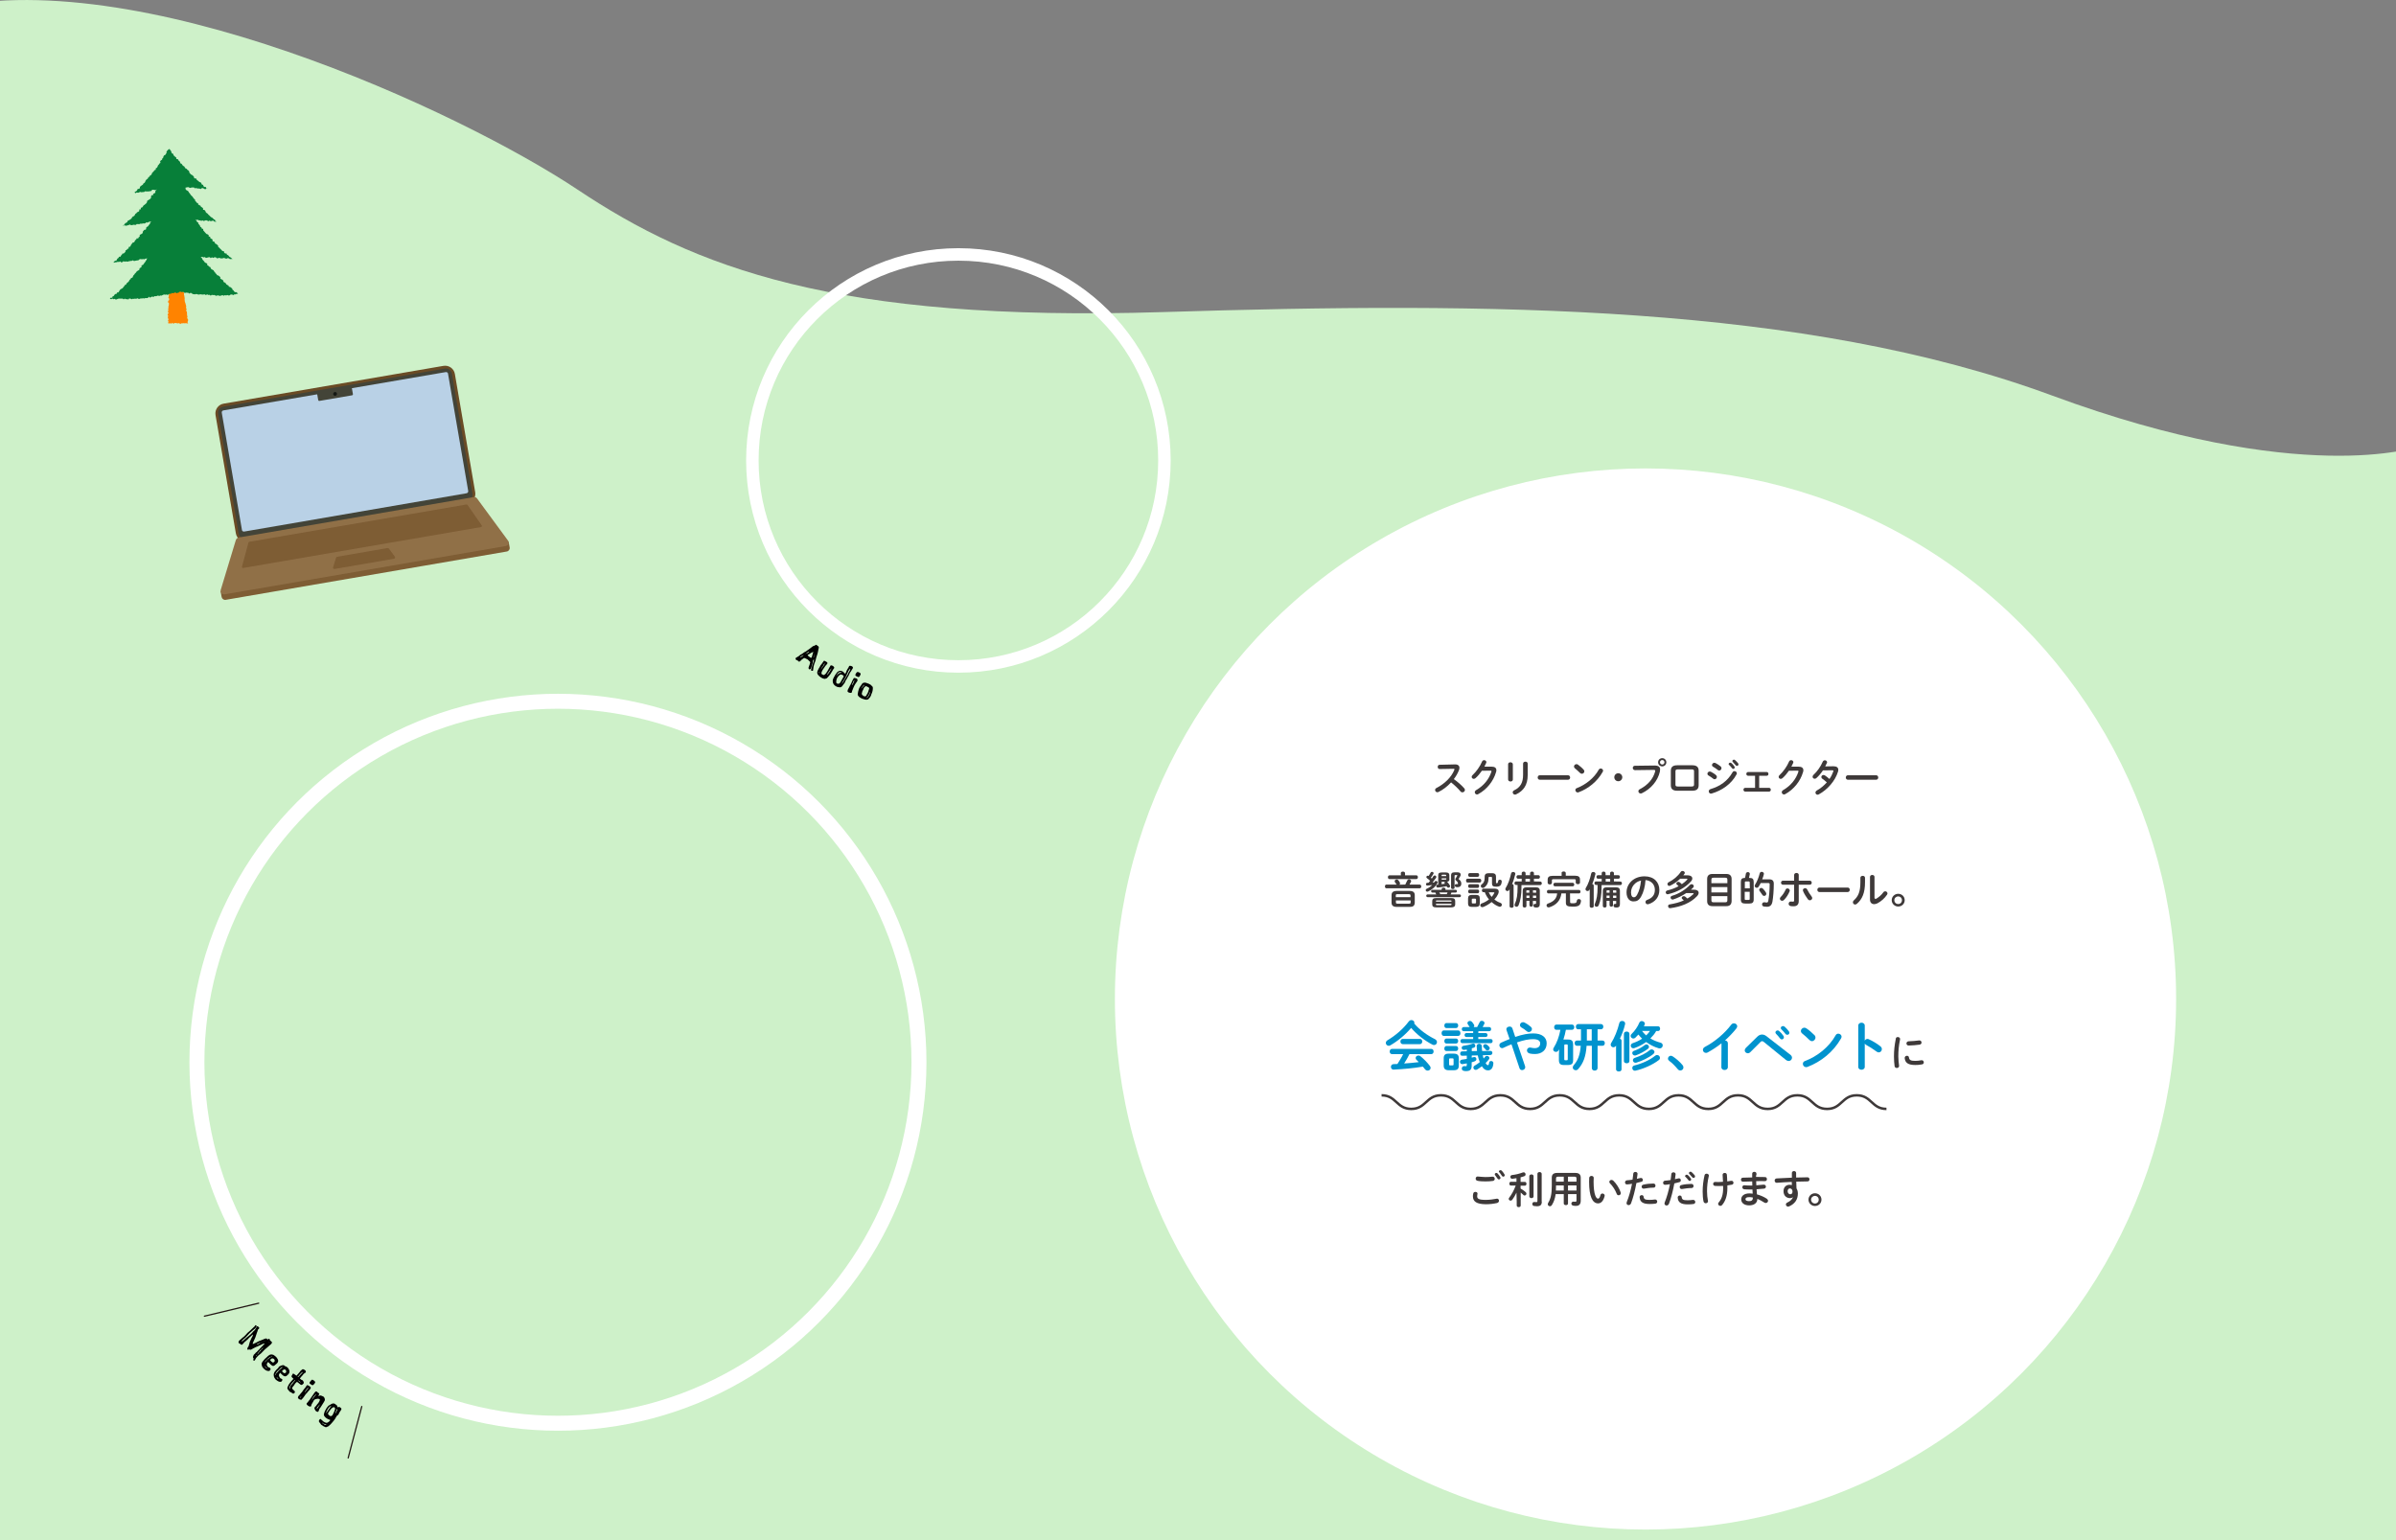 <?xml version="1.0" encoding="utf-8"?>
<!-- Generator: Adobe Illustrator 26.3.1, SVG Export Plug-In . SVG Version: 6.00 Build 0)  -->
<svg version="1.1" id="レイヤー_1" xmlns="http://www.w3.org/2000/svg" xmlns:xlink="http://www.w3.org/1999/xlink" x="0px"
	 y="0px" viewBox="0 0 1920 1234.3" style="enable-background:new 0 0 1920 1234.3;" xml:space="preserve">
<rect x="0" y="0" width="1920" height="1234.3" fill="#808080" stroke="none"/>
<style type="text/css">
	.st0{fill:#CEF1C9;}
	.st1{clip-path:url(#SVGID_00000085231495928399969770000016339091999513133441_);}
	.st2{fill:#FFFFFF;}
	.st3{fill:none;stroke:#FFFFFF;stroke-width:12;stroke-miterlimit:10;}
	.st4{fill:none;stroke:#FFFFFF;stroke-width:10;stroke-miterlimit:10;}
	.st5{fill:none;stroke:#231815;stroke-linecap:round;stroke-linejoin:round;stroke-miterlimit:10;}
	.st6{fill:none;stroke:#3E3939;stroke-width:2;stroke-miterlimit:10;}
	.st7{fill:#3E3939;}
	.st8{fill:#0093CE;}
	.st9{opacity:0.9;}
	.st10{fill:#754C24;}
	.st11{fill:#5F3813;}
	.st12{fill:#343128;}
	.st13{fill:#B7CDE9;}
	.st14{fill:#8A6239;}
	.st15{fill:#FF8300;}
	.st16{fill:#077F39;}
</style>
<g id="レイヤー_1_00000043448178295485026410000006528764427418649012_">
	<polygon class="st0" points="1920,1234.3 0,1234.3 0,776.5 0,398.2 960,398.2 1920,398.2 1920,776.5 	"/>
	<g>
		<g>
			<defs>
				<rect id="SVGID_1_" width="1920" height="566.9"/>
			</defs>
			<clipPath id="SVGID_00000150805185735513321950000003185190494953817990_">
				<use xlink:href="#SVGID_1_"  style="overflow:visible;"/>
			</clipPath>
			<g style="clip-path:url(#SVGID_00000150805185735513321950000003185190494953817990_);">
				<path class="st0" d="M-24.2,436.4h1961.5V358c0,0-93.2,32.7-292.6-40.9s-449.5-75.2-712.7-67c-263.2,8.2-376-36-469.1-98.1
					S108.2-32.7-50.4,8.2S-24.2,436.4-24.2,436.4z"/>
			</g>
		</g>
	</g>
</g>
<g id="キャンプ">
</g>
<g id="体験_00000128452128583203508040000004225218399189864093_">
</g>
<g id="温泉">
</g>
<g id="野良自慢">
</g>
<g id="ホール">
	<g>
		<circle class="st2" cx="1318.6" cy="800.6" r="425.2"/>
		<circle class="st3" cx="447.1" cy="851.3" r="289.3"/>
		<circle class="st4" cx="768" cy="369" r="165.1"/>
		<g>
			<g>
				<path d="M649.9,537.2c0.1-0.5,0.1-1,0.3-1.4c0.1-0.3,0.3-0.6,0.3-0.8c0.2-0.6,0.1-1.1,0.4-1.7c0.3-0.8,0.8-2.2,0.9-2.6
					c0.1-0.7,0.5-1.4,0.6-2.1c-0.2,0.1-0.5,0.1-0.7,0.3c-0.3,0.5-0.4,1.2-0.4,1.8c0,0.7-0.3,1.4-0.6,2.1c-0.4,1-0.3,2.2-1,3.1
					c-0.3,0.4-1,0.6-1.1,0.6c-0.2-0.2-0.4-0.4-0.6-0.6c-0.1-0.3-0.1-0.5-0.1-0.8c0.1-0.3,0.2-0.6,0.3-0.9c0.1-0.6,0.5-1.1,0.6-1.6
					c0.1-0.7,0.3-1.4,0.5-2c-0.8-0.6-1.3-1.5-2-2c-0.1-0.1-2.4-1.3-3-1.3l-0.8,0.6c-0.3,0.2-0.7,0.4-1,0.7c-0.4,0.5-0.9,1-1.4,1.4
					c-0.4,0.3-0.9,0.2-1.3,0.1c-0.2-0.3-0.3-0.5-0.6-0.8c-0.4-0.2-0.9-0.2-1.2-0.4c-0.3-0.4-0.7-1.1-0.4-1.5
					c0.2-0.2,0.4-0.4,0.7-0.5c0.7-0.4,1.4-0.8,2.1-1.3c0.4-0.3,0.5-0.6,0.9-0.8c0.8-0.3,1.6-0.9,2.3-1.4c1.1-1,1.9-0.9,3.5-2.3
					c0.5-0.4,1.1-0.7,1.6-1.1c1-0.7,1.8-1.4,2.7-2.1c0.5-0.2,0.9-0.3,1.4-0.5c0.4-0.2,0.9-0.6,1.4-0.7c0.5,0.4,0.6,0.6,0.8,0.8
					c0.3,0.2,0.6,0.3,0.8,0.5c0.7,0.8,0.1,1.6,0,2.5c-0.1,0.4-0.1,0.8-0.2,1.2c-0.1,1-0.5,1.9-0.7,2.8c-0.1,0.5-0.3,1-0.5,1.5
					c-0.1,0.5-0.2,0.9-0.4,1.3c-0.3,0.7-0.2,1.4-0.5,2.1c-0.2,0.6-0.5,1.2-0.7,1.9c-0.2,0.6-0.5,1.2-0.6,1.9
					c-0.1,0.4-0.3,0.8-0.3,1.3s-0.1,1-0.2,1.5c-0.1,0.5-0.1,1.1-0.3,1.6c-0.3,0-0.7,0.1-0.9,0L649.9,537.2z M644.2,524.9l-1.6,0.7
					c-0.6,0.2-1.1,0.7-1.5,1.2c0.3,0,0.6,0,0.8-0.2C642.9,526.1,643.7,525.5,644.2,524.9z M645.5,524.1c0-0.1,0.1-0.1,0-0.2
					c-0.1,0-0.2,0-0.2,0s0,0.1,0,0.2C645.4,524.2,645.5,524.2,645.5,524.1z M646.8,523.5c0.6-0.2,1.3-0.7,1.8-1.3
					c-0.7,0.1-1.2,0.3-1.6,0.6c-0.3,0.2-0.7,0.6-1.2,1L646.8,523.5z M650.4,527c0.3-0.8,0.4-1.6,0.7-2.4c0.2-0.8,0.5-1.5,0.6-2.3
					c-0.5,0.3-0.9,0.6-1.5,0.8s-1,0.7-1.6,1c-0.6,0.2-1,0.6-1.5,1c0.3,0.4,0.7,0.7,1.4,1.2c0.4,0.3,0.6,0.6,0.8,0.7
					C649.6,527.2,650.2,527.1,650.4,527z M652,526.2c-0.1,0.4-0.2,0.8-0.2,1.1c0.2-0.3,0.4-0.7,0.5-1.1c0.1-0.4,0.2-0.8,0.2-1.2
					C652.3,525.4,652.2,525.8,652,526.2z M652.4,524.9c0.1,0,0.3-0.1,0.4-0.3c0-0.2,0-0.3-0.1-0.5L652.4,524.9z"/>
				<path d="M656.7,542.1c-0.2-0.1-0.5-0.7-0.7-0.8c-0.6-0.4-1-1.2-1.1-1.8c-0.1-1,0.2-1.7,0.5-2.4c0.3-0.6,0.9-1.8,1.4-2.5
					c0.5-0.9,0.7-1.3,0.9-1.6c0.3-0.4,0.7-0.7,0.9-1.1c0.5-0.7,0.9-1.3,1.3-1.9c0.4-0.7,0.8-0.5,1.4-0.1c0.3,0.1,0.8,0.4,1,0.5
					c0.6,0.4,1,0.9,0.7,1.4s-0.8,1-0.9,1.1c-1,0.9-1.5,2.2-2.4,3.2c-1.3,2.1-1.7,3.2-1.3,4.1c0.3,0.2,0.8,0.4,1.3,0.7
					c0.4,0.3,0.9-0.1,1.4-0.5c0.4-0.2,0.8-0.7,1.8-2.3c0.5-0.7,1-1.9,1.6-2.9c0.5-0.8,1-1.7,1.1-1.9c0.3-0.2,1.1,0,1.5,0.2
					c1,0.6,1.7,1.3,1.3,2c-0.1,0.2-0.2,0.3-0.4,0.5c-0.1,0.2-0.5,0.6-0.7,1.1c-0.2,0.2-0.3,0.7-0.5,0.9c-0.2,0.3-0.3,0.5-0.5,0.8
					c-0.1,0.2-0.5,0.8-0.7,1.2c-0.3,0.5-1.8,2.2-2.1,2.6c-0.3,0.5-1.3,1.3-1.7,1.2c-0.2,0-1.1,0.4-1.3,0.2c-0.1-0.1-0.8-0.2-1.3-0.4
					c-0.3-0.2-1.3-0.6-1.5-0.8C657.5,542.5,656.9,542.2,656.7,542.1z M656.6,538.9c0.1-0.1,0.2-0.5,0.2-0.6
					c-0.2,0.1-0.4,0.3-0.5,0.5c-0.1,0.1-0.1,0.5,0,0.8C656.4,539.4,656.5,539.1,656.6,538.9z M658.8,534.7c-0.2,0.3-0.4,0.5-0.5,0.8
					c-0.1,0.1-0.6,0.9-0.6,1c0.6-0.4,1.8-2.5,2.3-3c0.1-0.2,0.3-0.4,0.4-0.6c0.2-0.4,0.7-1.1,0.5-1.2c-0.2-0.1-0.5,0.5-0.8,0.9
					c-0.2,0.4-0.4,0.7-0.6,1.1C659.4,533.8,658.9,534.5,658.8,534.7z M663,540.3c-0.1,0.2-0.1,0.4-0.2,0.5c0.2-0.1,0.5-0.2,0.6-0.5
					c0.4-0.6,1.2-1.6,1.6-2.2c0.3-0.5,0.5-1.1,0.9-1.6c0.2-0.2,0.3-0.5,0.3-0.9c-0.2,0.2-0.4,0.5-0.9,1.2c-0.6,0.9-1.6,2.4-2.3,3.3
					C663.1,540.2,663.1,540.2,663,540.3z"/>
				<path d="M667.3,546.1c-0.1-1.3,0.3-2.2,0.9-3.3c0.1-0.3,0.3-0.5,0.5-0.8s0.3-0.7,0.5-1c0.4-0.7,0.9-1.1,1.3-1.8
					c0.3-0.5,0.7-0.8,1.2-1.1c0.9-0.7,2.3-0.7,3.3-0.1c0.4,0.2,0.9,0.5,1.2,0.9c0.2,0.2,0.3,0.5,0.5,0.7c0.2,0.1,0.5,0.2,0.7,0.3
					c0.4-0.8,0.9-1.7,1.1-2.5c0-0.2,0.1-0.4,0.2-0.5c0.4-0.7,0.9-1.4,1.3-2.1c0.1-0.3,0.3-0.6,0.4-0.9c0.3-0.6,1.7-0.3,2.5,0.2
					c0.4,0.2,0.6,0.6,0.6,1c0,0.3-0.2,0.5-0.3,0.8c-0.4,0.6-0.9,1.3-1.2,2c-0.2,0.4-0.6,0.7-0.9,1.2c-0.5,0.8-0.6,1.5-1,2.2
					c-0.3,0.6-0.8,1.2-1.1,1.9c-0.2,0.3-0.3,0.7-0.5,1c-0.2,0.4-0.6,0.7-0.8,1.1c-0.3,0.6-0.4,1.3-0.8,1.9c-0.1,0.2-0.2,0.3-0.3,0.4
					c-0.7,0.8-1.1,1.6-1.8,2.4c-0.9,1-1.8,0.9-2.8,0.7c-0.8,0-1.6-0.4-2.3-0.8C668.3,549,667.4,547.8,667.3,546.1z M675.9,542.5
					c0.4-0.7,0.1-1-0.3-1.3c-0.4-0.2-0.9-0.5-1.3-0.6c-1.3-0.4-2.6,1.3-3.5,2.8c-0.4,0.7-1.2,3.5-0.3,4.3c0.5,0.2,0.9,0.2,1.4,0.3
					c0.9,0,1.7-1.3,2.2-2.3l0.1-0.2c0.4-0.7,0.8-1.4,1.2-2.1C675.5,543.2,675.7,542.9,675.9,542.5z M672.5,539.5
					c0.7-0.2,1.4-0.2,2-0.4c-0.1,0-0.1-0.1-0.2-0.2c-1.1-0.6-2.4-0.3-3,0.9c-0.3,0.6-0.7,1-1.1,1.6c-0.1,0.1-0.1,0.3-0.2,0.4
					c0.6-0.5,1.1-1.1,1.6-1.6C672,539.9,672.2,539.5,672.5,539.5z M679.5,540.1c0.2-0.6,0.6-1.3,1-1.9l0.5-0.9
					c0.2-0.4,0.2-0.9,0.4-1.2c-0.1,0-0.1-0.1-0.2-0.2c-0.4,0.6-0.9,1.1-1.3,1.7c-0.2,0.3-0.3,0.6-0.4,1c-0.4,1-1.1,2.1-1.4,3.1
					l-0.4,0.7c-0.1,0.2-0.2,0.5-0.4,0.7c-0.2,0.4-0.4,0.7-0.6,1.1l-0.2,0.3c-0.3,0.5-0.6,0.9-0.9,1.4l-0.5,0.9
					c-0.1,0.3-0.3,0.5-0.4,0.8c-0.1,0.2-0.2,0.5-0.3,0.7c0.2-0.2,0.4-0.5,0.6-0.8c0.2-0.4,0.6-0.7,0.8-1.1c0.4-0.6,0.8-1.3,1.1-1.9
					c0.6-0.9,1.1-1.7,1.6-2.6c0.3-0.6,0.7-1.1,1-1.6L679.5,540.1z"/>
				<path d="M679.2,554.1c-0.2-0.1,0.2-1.3,0.3-1.6c0.3-0.7,0.9-1.4,1.2-2.2c0.1-0.2,0.2-0.5,0.3-0.7c0.2-0.4,0.5-0.7,0.6-1
					s0.3-0.8,0.5-1.1c0.1-0.2,0.2-0.3,0.3-0.5c0.2-0.4,0.3-0.9,0.5-1.3c0.3-0.5,0.6-1,0.9-1.6c0.1-0.2,0.2-0.5,0.4-0.7
					c0.3-0.2,0.6,0,0.8,0c0.4,0.2,0.9,0.1,1.3,0.3c0.7,0.3,0.5,0.5,0.7,0.7c0.3,0.6,0.2,0.9,0.1,1.2c-0.1,0.3-0.4,0.6-0.5,0.8
					c-0.7,1-1.4,1.9-1.9,2.9c-0.3,0.7-0.6,1.3-0.9,2c-0.2,0.8-0.7,1.6-1,2.5c-0.1,0.4,0,0.6-0.3,1.2c-0.3,0.5-1.6,0.3-2.1,0
					C680.2,555.1,679.3,554.6,679.2,554.1z M684.4,546c0.2-0.3,0.3-0.7,0.4-1c0,0,0,0-0.1,0.1c-0.4,0.3-0.7,0.6-0.8,1
					c-0.1,0.3-0.3,0.7-0.4,1c-0.2,0.5-0.5,0.9-0.7,1.4l0.3,0.5c0.3-0.7,0.6-1.3,0.9-2c0.1-0.2,0.2-0.4,0.3-0.6L684.4,546z
					 M685.5,540.5c0.1-0.2,0.7-1.4,1.2-1.8c0.2-0.1,0.5-0.2,0.7-0.2c0.4,0.1,0.9,0.3,1.3,0.5c0.4,0.2,0.7,0.4,0.9,0.8
					c0.2,0.3,0,0.7-0.2,1.1l-0.3,0.7c-0.4,0.8-1,1.2-1.7,0.9c-0.2-0.1-0.4-0.3-0.7-0.4C686,541.9,685.1,541.4,685.5,540.5z"/>
				<path d="M697.7,548.8c0.4,0.3,0.9,0.8,1.2,1.2c0.2,0.2,0.4,0.4,0.5,0.7c0.2,1.6-0.2,3.4-0.7,4.7c-0.1,0.3-0.3,0.6-0.4,0.8
					c-0.1,0.3-0.2,0.7-0.3,1.1c-0.2,0.5-0.5,1-0.8,1.5c-0.2,0.4-0.8,0.6-0.9,1c-0.2,0.5-0.9,0.8-1.4,0.9c-1,0.2-2.6-0.2-3.8-0.7
					c-1.7-0.7-3.6-1.8-3.8-3.4c0.1-1.3,0.5-3.2,0.9-4.3c0.3-0.8,0.6-1.5,1.1-2.1c0.5-0.8,1.5-1.9,1.6-2.3c0.2-0.6,2.1-1.2,3.4-0.6
					c0.5,0.2,1,0.4,1.9,0.7C696.7,548.2,697.3,548.5,697.7,548.8z M691.2,550.7l0.5-0.5c0.2-0.5,0.7-0.9,1.2-1.2
					c-0.3-0.1-0.9,0-1,0.2c-0.3,0.8-0.9,0.9-1.6,2.6C690.5,551.9,691,551,691.2,550.7z M692.1,557.9c0.8,0.3,1.3,0.2,1.7,0
					c0.3-0.1,0.5-0.5,0.6-1c0.2-0.2,0.5-0.9,0.7-1.1c0.2-0.4,0.4-0.8,0.6-1.3c0.2-0.6,0.3-1.3,0.7-2.2c0.3-0.7,0.1-1.2-0.7-1.6
					c-0.6-0.2-1-0.6-1.6-0.8c-0.7-0.1-1.7,1.1-2,1.7c-0.2,0.5-0.3,0.8-0.4,1.1c-0.1,0.3-0.3,0.6-0.6,1.1c-0.1,0.4-0.3,0.8-0.3,1.1
					c-0.1,0.7-0.5,1.2,0,1.7c0,0.3,0.3,0.6,0.9,0.9C691.8,557.7,692,557.8,692.1,557.9z M697.3,554.5c-0.2,0.1-0.5,0.6-0.7,1.1
					c0.1,0.1,0,0.2,0,0.4c-0.4,1.1-0.8,1.4-1.1,2s-0.8,1.1-1.5,1.4l0.1,0.1c0.3,0.1,1.5-0.8,1.6-1.2c0.2-0.2,0.7-0.9,0.9-1.4
					C696.8,556.2,697.3,554.9,697.3,554.5z"/>
			</g>
		</g>
		<g>
			<g>
				<path d="M203.2,1088.6c-0.9-1-0.4-1.4-0.1-2.2c0.1-0.2,0.1-0.5,0.3-0.7c0.7-0.6,1.3-1.2,1.7-1.8c0.3-0.1,0.6-0.3,0.8-0.6
					c0.6-0.5,1-1.2,2.1-2.2c0.6-0.6,1.2-1.3,1.8-1.9c1-1,1.7-1.8,2.4-2.5c-0.7,0.1-1.4,0.1-2,0.5c-0.9,0.4-1.7,1-2.5,1.2
					c-0.4,0.1-0.7,0.3-1,0.5c-0.4,0.3-0.9,0.3-1.4,0.5c-1.4,0.7-2.8,1.4-4.1,2.2c-0.4,0.2-0.8,0.1-1.2-0.1c-0.6-0.2-1.2,0.4-1.7,0.1
					c-0.4-1.9,0.8-2,1-3c0.2-1.1,0.7-2.1,0.9-3.2c0.1-0.5,0.4-1,0.6-1.4c0.4-1.1,1-2.1,1.5-3c0.3-0.5,0.4-1,0.5-1.6
					c-0.5,0.3-0.9,0.6-1.3,1c-0.3,0.3-0.6,0.6-0.8,0.8c-0.3,0.3-0.7,0.6-1.1,0.9c-0.3,0.3-0.5,0.7-0.8,1c-0.2,0.2-0.5,0.4-0.7,0.6
					c-0.4,0.4-0.8,0.8-1.2,1.1c-0.3,0.3-0.6,0.4-0.9,0.7c-0.5,0.5-0.9,1.1-1.4,1.6c-0.3,0.3-0.6,0.5-0.9,0.7c-0.4-0.2-0.7-0.3-1-0.6
					c-0.3-0.4-0.9-0.4-1.2-0.7c-0.9-0.9,0.1-2.1,0.5-2.4c0.5-0.5,1.1-0.8,2.3-2c0.5-0.4,0.9-0.7,1.4-1.1c0.9-0.8,1.7-1.8,2.6-2.8
					c0.7-0.6,1.4-1.3,2.2-1.9c0.2-0.2,0.5-0.5,0.7-0.7c0.5-0.4,1-0.9,1.4-1.3c0.2-0.2,0.3-0.4,0.5-0.5c0.2-0.2,0.4-0.3,0.6-0.5
					c0.4-0.4,0.6-0.9,1-1.3c0.3,0,0.6,0.1,0.8,0.3c0.1,0.1,0.1,0.1,0.1,0.2c-0.1,0.9-0.1,1.1-1.1,2.1c-0.5,0.5-1.1,0.9-1.6,1.3
					c-1.2,1.1-2.1,1.8-2.9,2.5c-1.1,1.1-2.2,2.5-3.4,3.6c-0.4,0.4-0.8,0.7-1.2,1c-1.4,1.3-1.6,1.5-1.8,1.7l0.3,0.4
					c0.6-0.5,1.3-0.9,1.8-1.4c0.2-0.2,0.4-0.5,0.6-0.6c0.3-0.3,0.6-0.4,1.3-1.1c0.1-0.1,0.3-0.3,0.5-0.4c0.8-0.5,1.4-1.2,2.2-1.8
					c0.2-0.1,0.3-0.3,0.5-0.4c0.4-0.4,0.8-0.8,1.2-1.2c0.3-0.3,0.5-0.7,0.8-1c0.2-0.2,0.5-0.4,0.7-0.6c1.3-1.2,1.1-1.6,1.7-2.3
					c0.4-0.4,0.4-1,0.7-1.4h0.7c0.3,0.4,1.1,1.1,1.2,1.2c-0.1,0.4-0.2,0.8-0.5,1c-0.2,0.2-0.4,0.3-0.6,0.4c-0.1,0.9-0.5,1.7-0.8,2.5
					c-0.5,1.3-0.8,2.6-1.3,3.9c-0.3,0.8-0.8,1.6-1.1,2.4c-0.2,0.6-1,2-1,2.6l0.2,0.2c0.8-0.4,1.7-0.6,2.5-1.1c0.6-0.4,1.2-0.7,1.9-1
					s1.5-0.7,2.2-0.9c0.8-0.2,1.5-0.7,2.2-0.9l0.1-0.1c0.6-0.3,1.9-0.7,2.3-0.2c0.2,0.2,0.3,0.5,0.4,0.7c0.3-0.1,0.6-0.4,1.1-0.8
					c0.3,0.2,0.7,0.5,0.9,0.7l-0.1,0.5c0.7,0.5,1.2,1.2,1.8,1.7c-0.1,0.7-0.4,1.2-0.9,1.6c-0.9,0.9-2,1.6-3.1,2.7
					c-0.6,0.4-1.1,0.9-1.6,1.3c-1.5,1.4-2.1,2.3-3.2,3.3c-0.2,0.2-0.4,0.3-1,0.8c-0.3,0.2-0.6,0.4-0.9,0.7c-0.4,0.3-0.7,0.8-1.1,1.1
					c-0.5,0.6-1.1,1.1-1.4,1.9c-0.2,0.5-0.6,1-0.9,1.4c-0.4-0.1-0.8-0.2-1.1-0.5C203.1,1089.6,203.2,1089.1,203.2,1088.6z
					 M205.1,1077.9L205.1,1077.9h-0.2v0.1L205.1,1077.9L205.1,1077.9z M205.4,1086.5c0.3-0.3,0.4-0.6,0.7-0.8
					c-0.3,0.1-0.7,0.3-0.9,0.5c-0.1,0.1-0.1,0.1-0.2,0.2C205.1,1086.4,205.2,1086.4,205.4,1086.5z M205.7,1077.5
					c0.5-0.1,1-0.2,1.4-0.4c0.5-0.3,1.1-0.5,1.6-0.9c-0.3,0-0.6,0-0.9,0.1c-0.6,0.4-1.4,0.4-2,1
					C205.8,1077.4,205.8,1077.5,205.7,1077.5z M206.2,1085.5c0.4-0.4,0.6-0.6,0.8-0.8c0.3-0.3,0.4-0.7,0.7-1
					c0.4-0.4,0.8-0.8,1.1-1.2c0.3-0.4,0.6-0.7,0.9-1.1c0.2-0.2,0.4-0.3,0.6-0.5c0.3-0.2,0.4-0.6,0.5-0.9c-0.1,0.1-0.2,0.1-0.3,0.2
					c-0.5,0.4-0.9,1-1.3,1.5c-0.2,0.1-0.4,0.2-0.7,0.3c-0.1,0.2-0.2,0.5-0.4,0.7C207.5,1083.6,206.3,1084.7,206.2,1085.5z
					 M209.7,1075.8c-0.3,0-0.5,0.1-0.8,0.3c-0.1,0.1-0.1,0.1-0.2,0.2C209.1,1076.1,209.5,1076,209.7,1075.8z M210.1,1075.8
					c0,0,0-0.1,0-0.2c-0.1,0-0.2,0-0.2,0s0,0.1,0,0.2C210,1075.8,210.1,1075.8,210.1,1075.8z M210.6,1075.6c0.1-0.1,0.1-0.2,0-0.2
					h-0.2c0,0-0.1,0.1,0,0.2S210.4,1075.6,210.6,1075.6C210.5,1075.6,210.5,1075.6,210.6,1075.6z M211.4,1075.2
					c0.1,0.1,0.3,0.1,0.4,0v-0.1C211.7,1075,211.5,1075,211.4,1075.2L211.4,1075.2z M212.7,1074.8l0.1-0.1c-0.3,0.1-0.6,0.3-0.9,0.5
					C212.2,1075.1,212.5,1075,212.7,1074.8z M215.6,1075.7c-0.1,0.1-0.1,0.1,0,0.2s0.2,0,0.3,0c0.1-0.1,0.1-0.1,0-0.2
					S215.7,1075.6,215.6,1075.7z"/>
				<path d="M211.3,1096.8c-0.5-0.5-0.6-0.8-0.9-1.1c-0.5-0.6-0.5-1.4-0.7-2c-0.3-1,0.2-1.9,1.3-3.2c0.4-0.6,0.9-1,1.3-1.5
					c0.3-0.4,0.8-0.6,1.1-1c1-1.1,2-1.8,2.5-2.1c0.7-0.4,1.7-0.5,1.9-0.4c0.3,0.2,0.7,0.1,1.1,0.2c0.7,0.3,1.8,1.3,2.4,1.8
					c0.4,0.4,1.1,1.4,1.4,2.1c0.5,1.1,0.1,2.1-0.7,3c-0.3,0.3-0.9,0.7-1.2,1c-0.6,0.6-1.2,1.1-2.1,1.1c-0.2-0.2-0.9-0.3-1.7-1.1
					c-0.7-0.7-1.4-1.4-2.1-2.1c-0.4,0.4-0.8,0.9-1,1.4c-0.4,0.8,0.2,1.9,1,2.7c0.7,0.4,1.1,0.3,1.6,0.8c0.2,0.2,0.1,0.5,0.3,0.7
					c0.3,0.2-0.1,0.7-0.2,0.7c-0.1,0.1-0.2,0.4-0.4,0.6c-0.7,0.8-3,0.1-3.7-0.6C212.2,1097.5,211.8,1097.2,211.3,1096.8z
					 M212.8,1091.2c0.3-0.3,1-1.1,1.3-1.5c0.5-0.5,1.6-1.1,2.1-1.6c0.3-0.3,0.8-0.6,1.1-0.7c0.2,0,0.4,0,0.6-0.1
					c0.1-0.1,0.2-0.2,0.3-0.3c-0.4,0-1,0.2-1.3,0.4c-0.5,0-1.7,0.9-2.1,1.3c-0.7,0.7-1.3,1.3-1.6,1.6c-0.4,0.4-1,1.1-1.3,1.6
					L212.8,1091.2z M212.3,1095.1c0.2,0.2,0.3,0.7,0.5,0.9c0.4,0.4,1.3,0.7,1.6,0.7c-0.6-0.3-1.1-0.7-1.3-0.9
					c-0.4-0.4-0.6-0.9-0.7-1.1L212.3,1095.1z M219.1,1091.9c0.1-0.1,0.5-0.4,0.8-0.7c0.1-0.1,0.4-0.7,0.2-0.9
					c0.1-0.3-0.2-0.8-0.5-1.1c-0.6-0.6-1.1-0.5-1.4-0.6c-0.8,0.2-1.3,0.8-1.8,1.3c0.2,0.4,0.9,1,1.2,1.4
					C218.5,1092,218.9,1092.1,219.1,1091.9z"/>
				<path d="M220.9,1105.6c-0.3-0.3-0.5-0.6-0.7-1c-0.5-0.6-0.8-1.4-0.8-2.1c0-0.5-0.2-1,0-1.5c0.2-0.7,0.5-1.4,0.9-1.9
					c0.5-0.5,0.9-1,1.3-1.5c0.3-0.3,0.7-0.6,1.1-1c0.4-0.4,0.6-0.9,0.9-1.4c0.2-0.1,0.4-0.1,0.5-0.2c0.4-0.2,0.7-0.4,1.1-0.6
					c0.7-0.3,2-0.5,2.4-0.2c0.3,0.2,0.5,0.5,0.9,0.7c0.7,0.2,1.4,0.5,2,1.1c0.4,0.4,1,1.3,1.3,2.1c0.4,1.1,0.1,2.3-0.6,3.1
					c-0.3,0.3-0.6,0.6-0.9,0.9c-0.6,0.6-1.1,1-2.1,0.9c-0.6-0.1-1.2-0.5-1.7-0.9c-0.7-0.6-1.4-1.4-2.1-2c-0.3,0.4-0.6,0.9-0.8,1.4
					c-0.4,0.9,0.4,2.3,1.1,3.1c0.4,0.3,1,0.3,1.4,0.7c0.4,0.4,0,1.3-0.4,1.7c-0.9,1-2.9,0.1-3.7-0.6
					C221.7,1106.2,221.2,1105.8,220.9,1105.6z M221.1,1102c0.1-0.4-0.1-1,0.3-1.4c0.4-0.4,0.8-0.7,1.1-1.1l0.6-0.7
					c0.2-0.3,0.4-0.5,0.7-0.8c0.5-0.5,1.1-0.9,1.6-1.4c0.4-0.4,0.9-0.6,1.2-0.9c-0.8-0.2-1.5,0.4-2,0.9l-0.8,0.8
					c-0.6,0.7-1.2,1.1-1.5,1.4c-0.8,0.9-1.7,2.1-1.5,3.3C220.9,1102.2,221,1102.1,221.1,1102z M221.5,1103.8
					c0.2,0.2,0.4,0.5,0.6,0.7c0.3,0.3,0.6,0.5,1,0.6c-0.1-0.3-0.3-0.6-0.6-0.8c-0.1-0.1-0.2-0.2-0.4-0.3
					C221.9,1103.9,221.7,1103.9,221.5,1103.8z M229.3,1099.9c0-0.8,0.2-1.6-0.5-2.1c-0.3-0.2-0.6-0.4-1-0.4c-0.8,0.2-1.3,1-1.9,1.5
					c0.3,0.4,0.6,0.7,1,1C227.9,1100.8,228.1,1100.6,229.3,1099.9z"/>
				<path d="M231.8,1114.9c-0.8-1.1-2.2-1.9-1.1-3.8c0.3-0.6,0.5-1.3,0.9-1.8c0.3-0.4,0.7-1,1.1-1.5c0.7-0.9,1.7-1.9,2.5-2.8
					c-0.7-0.8-1.6-1.2-1.6-2.1c0.1-0.5,0.5-0.9,0.7-1.3c0-0.2,0.1-0.3,0.2-0.5c0.4-0.4,0.8-0.3,1.1,0l0.4,0.3
					c0.5,0.4,1.1,0.7,1.6,1.1c0.3-0.3,1.1-1.2,1.5-1.7c0.2-0.2,0.3-0.4,0.5-0.6s0.4-0.4,0.6-0.7c0.2-0.3,0.4-0.5,0.6-0.8
					c0.2-0.3,0.5-0.5,0.8-0.7s0.5-0.5,0.9-0.7c0.5-0.1,1.5,0.4,2.1,0.9c0.4,0.4,0.7,1.2,0.3,1.7s-1.2,0.7-1.7,1.3l-0.6,0.8
					c-0.3,0.3-1.4,1.5-1.6,1.8c-0.3,0.4-0.4,0.6-0.7,1c0.4,0.3,0.7,0.6,1.1,0.9c0.4,0.3,1,0.3,1.3,0.7c0.3,0.3,0.4,0.7,0.6,1.1
					c0.2,0.4,0.2,0.9-0.1,1.3c-0.8,0.8-1.5,1.5-2.3,0.9l-2.1-1.7c-0.3-0.3-0.7-0.6-1.1-0.4c-0.4,0.3-1.3,1.3-1.4,1.5
					c-0.3,0.4-0.5,1-0.9,1.4c-0.2,0.3-0.5,0.5-0.7,0.8c-0.5,0.6-0.7,1.1-0.6,1.5c0.3,0.6,1.5,1.4,2.2,2.3c0.1,0.4,0,0.9-0.3,1.2
					c-1.1,1.4-2.1-0.3-3.2-0.7c-0.2-0.1-0.5-0.1-0.7-0.3C231.9,1115,231.8,1114.9,231.8,1114.9z M232.4,1113.2c0-0.5-0.2-1-0.1-1.4
					c0.2-0.7,0.9-1.6,1.1-2c0.3-0.3,0.8-0.5,1-0.9c0.3-0.3,0.4-0.7,0.7-1c0.4-0.5,1.1-1.2,1.5-1.7l-0.3-0.2
					c-0.8,0.8-1.7,1.7-2.5,2.6c-0.4,0.5-0.9,1.1-1.2,1.7c-0.4,0.7-1.1,1.7-0.8,2.2C232.1,1112.7,232.3,1113,232.4,1113.2z
					 M240,1101.8l-1,1.2c-0.3,0.3-0.4,0.5-0.6,0.6c0.7,0.1,0.8-0.2,1.1-0.5c1-1.2,2.3-2.3,3-3.2c0.1-0.1,0.2-0.3,0.2-0.5
					c-0.8,0.4-1.5,1-2.1,1.7C240.5,1101.2,240.3,1101.5,240,1101.8z M240.5,1107.7c0.2,0.1,0.4,0.2,0.6,0.3
					c-0.4-0.5-0.8-0.8-1.2-1.2c-0.3-0.3-0.6-0.5-1-0.7c0.1,0.4,0.5,0.7,0.9,1.1L240.5,1107.7z"/>
				<path d="M249,1112c0.3,0.2-0.6,1.5-0.8,1.7c-0.5,0.7-1.2,1.2-1.7,1.9c-0.2,0.2-0.3,0.4-0.5,0.7c-0.2,0.2-0.6,0.6-0.9,0.9
					c-0.6,0.8-1.2,1.7-1.9,2.7c-0.4,0.5-0.8,0.9-1.2,1.4c-0.2,0.2-0.3,0.4-0.5,0.5c-0.3,0.1-0.6-0.1-0.8-0.2
					c-0.1,0.2-0.9-0.2-1.3-0.5c-0.6-0.5-0.8-0.9-0.6-1.1c0.2-0.3,0-0.7,0.2-1s0.5-0.5,0.7-0.7c1.3-1.7,2.1-2.4,2.3-2.7
					c0.2-0.3,1.1-1.5,1.3-1.9c0.9-1.1,1.6-1.9,1.7-2.1c0.1-0.1,0.4-0.7,0.8-1.3c0.4-0.5,1.2-0.1,2,0.5
					C248.5,1111.1,249,1111.6,249,1112z M240.5,1120.3c0.1,0.1,0.3-0.1,0.4-0.3l0.6-0.9c-0.2-0.1-0.7,0.5-0.9,0.7L240.5,1120.3z
					 M247.2,1112c-0.3-0.2-1,0.7-1.3,1.1c-0.2,0.3-0.4,0.6-0.6,0.9c-0.3,0.4-1.2,1.6-1.2,2.1c0.5-0.6,1.2-1.5,1.7-2.1
					c0.1-0.2,0.3-0.4,0.6-0.8C246.6,1112.8,247,1112.3,247.2,1112z M248.6,1109.1c-0.6-0.5-0.9-0.8,0-2l0.3-0.1
					c0.1-0.2,0.2-0.4,0.4-0.7c0.3-0.3,0.6-0.6,0.8-0.6c0.4,0,0.8,0.2,1.2,0.5c0.3,0.3,0.9,0.9,1.2,1.1l0.1,0.3
					c-0.1,0.4-0.3,1-0.7,1.4c-0.2,0.2-0.4,0.4-0.6,0.6c-0.6,0.8-1.1,0.6-2.1-0.1C249.1,1109.4,248.8,1109.3,248.6,1109.1z"/>
				<path d="M245.8,1124.6c0.1-0.2,0.3-0.3,0.4-0.4c0.4-0.4,0.7-0.8,1-1.2c0.2-0.2,0.3-0.5,0.5-0.7c0.2-0.3,0.4-0.5,0.6-0.7
					c0.3-0.4,0.5-0.8,0.8-1.2c1.4-2,2.1-3.2,3-4.4c0.4-0.5,1.1-1.2,1.7-0.8c0.4,0.3,0.7,0.7,1.1,1c0.3,0.2,0.6,0.3,0.9,0.5
					c0.2,0.5-0.4,1.3-0.8,2c0.9,0,1.6-0.5,2.2-0.3c0.4,0.1,0.8,0.4,1.2,0.5c0.3,0.1,0.5,0.2,0.7,0.3c0.6,0.4,1.1,1.3,1.2,2.1
					c0.2,1-0.4,1.7-0.8,2.4c-0.3,0.6-1,1.7-1.5,2.4c-0.6,0.9-0.8,1.3-1,1.6c-0.3,0.4-0.6,0.8-0.9,1.2c-0.5,0.7-0.5,1.7-1,2.3
					c-0.5,0.7-1.3,0-1.9-0.3c-0.5-0.5-1.7-2.2-1-3.1c0-0.1,0.1-0.1,0.2-0.2c1.1-0.9,1.6-2.2,2.6-3.1c0.9-1.3,1.7-2.8,1.1-3.2
					c-0.1,0-0.1-0.1-0.2-0.1c-1.1-0.4-1.7-0.2-2.7,0c-0.6,0.1-1.2,0.4-1.6,0.9c-0.5,0.7-1,2.1-1.7,3c-0.5,0.8-0.4,1.3-0.6,1.9
					c-0.9,0.6-2-0.1-2.8-0.7C246.2,1126,245.3,1125.3,245.8,1124.6z M249.7,1122.2c-0.1,0.2-0.2,0.4-0.3,0.6
					c0.1-0.1,0.2-0.2,0.3-0.4c0.1-0.2,0.2-0.4,0.3-0.6C249.9,1122,249.8,1122.1,249.7,1122.2z M253.6,1117.2
					c-0.3,0.1-0.5,0.2-0.7,0.4c-0.5,0.6-1.1,1.1-1.6,1.7c-0.4,0.5-0.6,1.1-1,1.6c-0.2,0.2-0.3,0.6-0.3,0.9c0.2-0.2,0.4-0.5,0.9-1.2
					c0.7-1,1.6-2,2.4-3L253.6,1117.2z M253.8,1129.1c0.4-0.2,0.6-0.5,0.9-0.9c0.3-0.4,0.5-0.7,0.7-1.1c0.1-0.1,0.2-0.3,0.2-0.4
					c0.2-0.3,0.4-0.5,0.6-0.8c0.1-0.1,0.2-0.2,0.2-0.4c-0.6,0.4-1.1,1.1-1.6,1.7c-0.1,0.2-0.3,0.4-0.5,0.6s-0.3,0.5-0.4,0.8
					L253.8,1129.1z"/>
				<path d="M270.1,1134.5c-0.2,0.2-0.3,0.5-0.5,0.7c-0.5,0.7-0.9,1.5-1.3,2.2c-0.3,0.4-0.6,0.9-0.9,1.2c-0.9,0.9-1.6,2.1-2.6,3
					c-0.4,0.3-0.8,0.6-1.1,1c-0.3,0.3-0.4,0.4-0.7,0.5c-0.6,0.3-1.7,0.8-2,0.7c-0.6-0.2-1.3-0.5-1.8-0.8c-0.3-0.2-0.7-0.5-1-0.7
					s-0.6-0.3-0.8-0.5c-0.3-0.2-0.4-0.8-1-1.4c-0.8-0.8-1.3-1.4-0.4-2.7c0.1-0.2,0.5-0.4,0.8-0.6c0.9,0.7,1.6,1.6,2.6,2.3
					c0.2,0.1,1.6,0.9,2.4,0.9c0.7-0.1,2.1-1,2.7-1.9c0.1-0.1,0.1-0.2,0.2-0.4c-0.9-0.4-1.4-0.4-2.6-1.1s-3.2-2.4-2.4-4.1
					c0.2-0.6,0.3-1.2,0.6-1.8c0.4-0.7,0.7-1.4,1.1-2.1c0.6-0.9,1.2-1.7,1.9-2.4c0.2-0.2,0.5-0.3,0.8-0.4c0.5-0.3,0.9-0.6,1.4-0.9
					c1-0.5,2-0.7,2.9-0.1c0.3,0.2,0.6,0.5,0.9,0.7s0.6,0.4,0.8,0.7c0.2,0.3,0.2,1.1,0.4,1.3c0.2,0.1,1-0.2,1.4-0.3
					c0.3,0.1,0.6,0.3,0.8,0.5c0.3,0.2,0.5,0.4,0.7,0.6c0.5,0.3,0,1.3-0.3,1.8c-0.2,0.3-0.5,0.6-0.7,0.9c-0.1,0.2-0.3,0.4-0.4,0.7
					c-0.2,0.5-0.5,1-0.7,1.4c-0.1,0.2-0.2,0.4-0.3,0.6C270.6,1134,270.3,1134.2,270.1,1134.5z M260,1141.7c0.6,0.4,1.3,0.2,1.8,0
					c-0.9-0.4-1.7-0.3-2.7-0.9c-0.4-0.3-0.8-0.6-1.1-0.8c0.1,0.3,0.3,0.6,0.5,0.7c0.4,0.3,0.7,0.5,0.8,0.5L260,1141.7z
					 M265.5,1126.9c-1-0.3-2.1,1.2-3,2.6c-0.5,0.8-1.1,2.1-1.1,3.2c0.1-0.3,0.3-0.6,0.5-1c0.1-0.2,0.2-0.4,0.4-0.6
					c0.1-0.2,0.2-0.3,0.3-0.4c0.5-0.8,1.1-1.5,1.6-2.2C264.5,1127.8,265.1,1127.4,265.5,1126.9z M267.8,1131.3
					c0.3-0.6,0.4-1.3,0.7-2c0.2-0.4-0.2-1-0.5-1.5c-1.6-0.5-3.4,2.1-4.4,3.6l-0.3,0.5c-0.3,0.4-0.5,0.8-0.5,1.2
					c0.3,0.6,0.8,1.1,1.4,1.5c0.3,0.2,0.9,0.5,1.3,0.2c0.2-0.2,0.6-0.2,0.9-0.6C267,1133.3,267.4,1132,267.8,1131.3z M269,1132.5
					c0.2-0.4,0.4-0.8,0.6-1.2c0.4-0.7,1-1.4,0.6-2.4c-0.3,0.6-0.5,1.2-0.8,1.8c-0.3,0.7-0.6,1.3-0.8,2.2
					C268.7,1132.9,268.9,1132.7,269,1132.5z"/>
			</g>
		</g>
		<line class="st5" x1="207.3" y1="1044.4" x2="163.8" y2="1054.8"/>
		<line class="st5" x1="289.9" y1="1127.2" x2="279" y2="1168.4"/>
		<path class="st6" d="M1107.1,877.8c11.9,0,11.9,10.9,23.8,10.9s11.9-10.9,23.8-10.9s11.9,10.9,23.8,10.9s11.9-10.9,23.8-10.9
			s11.9,10.9,23.8,10.9s11.9-10.9,23.8-10.9s11.9,10.9,23.8,10.9s11.9-10.9,23.8-10.9s11.9,10.9,23.8,10.9s11.9-10.9,23.8-10.9
			s11.9,10.9,23.8,10.9s11.9-10.9,23.8-10.9s11.9,10.9,23.8,10.9s11.9-10.9,23.8-10.9s11.9,10.9,23.8,10.9s11.9-10.9,23.8-10.9
			s11.9,10.9,23.8,10.9"/>
		<g>
			<g>
				<path class="st7" d="M1165.8,612.6c2.4-0.1,3.7,1,3.7,2.7c0,0.5-0.1,1.1-0.3,1.7c-1,2.6-2.4,5.1-4.2,7.4c2.9,2,6.1,4.8,8.3,7.3
					c0.4,0.5,0.6,1,0.6,1.4c0,1-1,1.9-2,1.9c-0.5,0-1.1-0.2-1.5-0.7c-1.9-2.3-4.8-5.1-7.6-7.3c-3,3.3-6.6,6-10.1,7.7
					c-0.3,0.2-0.6,0.2-0.9,0.2c-1.1,0-1.8-0.9-1.8-1.8c0-0.6,0.3-1.2,1.1-1.6c6.4-3.3,11.9-8.5,14.3-14.5c0.1-0.2,0.1-0.4,0.1-0.5
					c0-0.3-0.2-0.4-0.8-0.4l-11.1,0.2c-1,0-1.5-0.8-1.5-1.7s0.5-1.7,1.5-1.7L1165.8,612.6z"/>
				<path class="st7" d="M1195.2,614.4c2.6,0,3.9,1,3.9,2.9c0,0.5-0.1,1.1-0.3,1.6c-2.1,7.2-7.4,13.8-14.2,17.5
					c-0.4,0.2-0.7,0.3-1,0.3c-1,0-1.8-0.8-1.8-1.8c0-0.6,0.3-1.2,1.1-1.7c6.2-3.6,10.3-8.8,12.2-14.7c0.1-0.2,0.1-0.3,0.1-0.4
					c0-0.3-0.2-0.5-0.8-0.5l-6.9,0.1c-1.5,2.2-3.3,4.3-5.1,5.9c-0.5,0.4-1,0.6-1.4,0.6c-0.9,0-1.7-0.7-1.7-1.6c0-0.5,0.2-1,0.8-1.5
					c2.9-2.7,5.9-6.9,7.5-10.7c0.3-0.8,1-1.2,1.7-1.2c0.9,0,1.8,0.7,1.8,1.6c0,0.2-0.1,0.5-0.2,0.7c-0.4,1-0.9,1.9-1.4,2.9
					L1195.2,614.4z"/>
				<path class="st7" d="M1212.3,624.7c0,1.1-0.9,1.6-1.9,1.6c-0.9,0-1.9-0.6-1.9-1.6v-12.2c0-1.1,0.9-1.6,1.9-1.6
					c0.9,0,1.9,0.6,1.9,1.6V624.7z M1220.5,612c0-1.1,0.9-1.6,1.9-1.6c0.9,0,1.8,0.5,1.8,1.6v9.2c0,7.8-3.3,12.6-9.3,15.4
					c-0.3,0.2-0.7,0.2-0.9,0.2c-1.1,0-1.8-0.9-1.8-1.8c0-0.6,0.3-1.2,1.1-1.6c5.2-2.5,7.2-6.3,7.2-12.5L1220.5,612L1220.5,612z"/>
				<path class="st7" d="M1256.5,621.3c1.1,0,1.7,0.9,1.7,1.8c0,0.9-0.6,1.8-1.7,1.8h-22.6c-1.1,0-1.7-0.9-1.7-1.8
					c0-0.9,0.6-1.8,1.7-1.8H1256.5z"/>
				<path class="st7" d="M1269,616.8c0.4,0.4,0.6,0.9,0.6,1.3c0,1.1-0.9,2-2,2c-0.5,0-1-0.2-1.4-0.6c-1.4-1.4-2.9-2.7-4.2-3.8
					c-0.5-0.4-0.7-0.9-0.7-1.4c0-1,0.9-1.9,2-1.9c0.4,0,0.8,0.1,1.2,0.4C1265.9,613.9,1267.6,615.2,1269,616.8z M1282.7,615.9
					c1,0,1.9,0.7,1.9,1.7c0,0.3-0.1,0.7-0.3,1c-4.4,7.8-11.5,13.4-19.2,16.3c-0.3,0.1-0.6,0.2-0.8,0.2c-1.1,0-1.9-1-1.9-1.9
					c0-0.7,0.3-1.3,1.2-1.6c7-2.7,13.8-8,17.5-14.7C1281.5,616.2,1282.1,615.9,1282.7,615.9z"/>
				<path class="st7" d="M1300,622.9c0,1.7-1.4,3.2-3.2,3.2s-3.2-1.4-3.2-3.2s1.4-3.2,3.2-3.2S1300,621.2,1300,622.9z"/>
				<path class="st7" d="M1325.8,613.5c3.3,0,4.5,1.1,4.5,3.2c0,0.5-0.1,1.1-0.2,1.8c-1.7,7.3-7.1,13.7-14.4,17.2
					c-0.4,0.2-0.7,0.2-1,0.2c-1.1,0-1.8-0.9-1.8-1.8c0-0.6,0.3-1.2,1.1-1.6c6.9-3.6,10.7-8.5,12.3-14.1c0.1-0.2,0.1-0.4,0.1-0.6
					c0-0.6-0.4-0.8-1.3-0.8l-14.9,0.2c-1.2,0-1.8-0.9-1.8-1.8c0-0.8,0.6-1.7,1.6-1.7L1325.8,613.5z M1335.3,610.9
					c0,1.9-1.5,3.3-3.3,3.3c-1.9,0-3.3-1.5-3.3-3.3c0-1.9,1.5-3.3,3.3-3.3C1333.9,607.6,1335.3,609.1,1335.3,610.9z M1330.2,610.9
					c0,1,0.8,1.8,1.8,1.8s1.8-0.8,1.8-1.8s-0.8-1.8-1.8-1.8S1330.2,609.9,1330.2,610.9z"/>
				<path class="st7" d="M1344,633.7c-3.6,0-5.1-1.5-5.1-4.4v-11.6c0-2.9,1.5-4.4,5.1-4.4h12.1c3.6,0,5.1,1.5,5.1,4.4v11.6
					c0,2.9-1.5,4.4-5.1,4.4H1344z M1355.6,630.3c1.4,0,1.9-0.4,1.9-1.5v-10.7c0-1.1-0.4-1.5-1.9-1.5h-11.1c-1.4,0-1.9,0.4-1.9,1.5
					v10.7c0,1.1,0.4,1.5,1.9,1.5H1355.6z"/>
				<path class="st7" d="M1375.1,621.2c0.5,0.4,0.7,0.9,0.7,1.4c0,1-0.8,1.9-1.8,1.9c-0.4,0-0.8-0.1-1.1-0.4c-1.1-0.9-2.7-2-3.8-2.6
					c-0.6-0.3-0.9-0.9-0.9-1.4c0-0.9,0.8-1.8,1.9-1.8c0.3,0,0.6,0.1,0.9,0.2C1372.3,619.2,1373.9,620.1,1375.1,621.2z M1389.9,618
					c0.9,0,1.9,0.7,1.9,1.7c0,0.3-0.1,0.7-0.3,1c-4.1,7.7-11.8,12.9-19.8,15.2c-0.2,0.1-0.5,0.1-0.7,0.1c-1.1,0-1.7-0.9-1.7-1.8
					c0-0.7,0.4-1.5,1.4-1.8c7.7-2.3,13.7-6.5,17.6-13.4C1388.6,618.3,1389.3,618,1389.9,618z M1378.8,614.2c0.5,0.4,0.7,0.9,0.7,1.4
					c0,1-0.8,1.9-1.8,1.9c-0.4,0-0.8-0.1-1.1-0.4c-1.1-0.9-2.7-2-3.8-2.6c-0.6-0.3-0.9-0.8-0.9-1.4c0-0.9,0.8-1.8,1.9-1.8
					c0.3,0,0.6,0.1,0.9,0.2C1376,612.2,1377.5,613.1,1378.8,614.2z M1385.2,612.4c0-0.6,0.6-1.2,1.3-1.2c0.3,0,0.6,0.1,0.9,0.3
					c0.8,0.7,1.8,1.7,2.4,2.7c0.2,0.3,0.3,0.6,0.3,0.8c0,0.7-0.6,1.2-1.2,1.2c-0.4,0-0.7-0.2-1-0.6c-0.7-1-1.6-1.9-2.3-2.6
					C1385.3,612.8,1385.2,612.6,1385.2,612.4z M1388.2,609.9c0-0.6,0.6-1.1,1.3-1.1c0.3,0,0.6,0.1,0.9,0.4c0.8,0.7,1.7,1.6,2.4,2.5
					c0.2,0.3,0.3,0.6,0.3,0.9c0,0.7-0.6,1.2-1.2,1.2c-0.4,0-0.8-0.2-1.1-0.6c-0.7-0.9-1.6-1.8-2.3-2.6
					C1388.3,610.4,1388.2,610.1,1388.2,609.9z"/>
				<path class="st7" d="M1409.7,631.4h7.9c0.9,0,1.4,0.7,1.4,1.5c0,0.7-0.4,1.5-1.4,1.5h-19.1c-0.9,0-1.4-0.8-1.4-1.5
					c0-0.8,0.5-1.5,1.4-1.5h7.9v-9.7h-5.6c-0.9,0-1.4-0.7-1.4-1.5c0-0.7,0.5-1.5,1.4-1.5h14.9c0.9,0,1.4,0.7,1.4,1.5
					s-0.4,1.5-1.4,1.5h-6L1409.7,631.4L1409.7,631.4z"/>
				<path class="st7" d="M1441.2,614.4c2.6,0,3.9,1,3.9,2.9c0,0.5-0.1,1.1-0.3,1.6c-2.1,7.2-7.4,13.8-14.2,17.5
					c-0.4,0.2-0.7,0.3-1,0.3c-1,0-1.8-0.8-1.8-1.8c0-0.6,0.3-1.2,1.1-1.7c6.2-3.6,10.3-8.8,12.2-14.7c0.1-0.2,0.1-0.3,0.1-0.4
					c0-0.3-0.2-0.5-0.8-0.5l-6.9,0.1c-1.5,2.2-3.3,4.3-5.1,5.9c-0.5,0.4-1,0.6-1.4,0.6c-0.9,0-1.7-0.7-1.7-1.6c0-0.5,0.2-1,0.8-1.5
					c2.9-2.7,5.9-6.9,7.5-10.7c0.3-0.8,1-1.2,1.7-1.2c0.9,0,1.8,0.7,1.8,1.6c0,0.2-0.1,0.5-0.2,0.7c-0.4,1-0.9,1.9-1.4,2.9
					L1441.2,614.4z"/>
				<path class="st7" d="M1469.2,614.1c2.6,0,3.9,1,3.9,2.9c0,0.5-0.1,1.1-0.3,1.6c-2.2,7.2-8.4,14.3-15.3,18
					c-0.3,0.2-0.7,0.3-1,0.3c-1,0-1.7-0.8-1.7-1.7c0-0.6,0.3-1.2,1.1-1.7c2.9-1.6,5.7-3.9,8-6.5c-1.4-1.3-2.6-2.2-3.6-2.9
					c-0.6-0.4-0.8-0.9-0.8-1.4c0-0.8,0.7-1.6,1.7-1.6c0.3,0,0.7,0.1,1.1,0.3c1.2,0.8,2.4,1.7,3.7,2.9c1.4-2,2.4-4.1,3.1-6.1
					c0.1-0.2,0.1-0.3,0.1-0.4c0-0.3-0.2-0.5-0.8-0.5l-7.6,0.1c-1.6,2.4-3.4,4.5-5.2,6.1c-0.4,0.4-0.9,0.6-1.4,0.6
					c-1,0-1.7-0.7-1.7-1.6c0-0.5,0.2-1,0.7-1.5c2.9-2.6,5.8-6.7,7.4-10.5c0.3-0.8,1.1-1.2,1.7-1.2c0.9,0,1.8,0.6,1.8,1.6
					c0,0.2,0,0.5-0.2,0.7c-0.4,0.9-0.8,1.7-1.3,2.6L1469.2,614.1z"/>
				<path class="st7" d="M1503.4,621.3c1.1,0,1.7,0.9,1.7,1.8c0,0.9-0.6,1.8-1.7,1.8h-22.6c-1.1,0-1.7-0.9-1.7-1.8
					c0-0.9,0.6-1.8,1.7-1.8H1503.4z"/>
				<path class="st7" d="M1126.1,708.9c0.6-1.1,1.1-2.1,1.5-3.1c0.3-0.7,0.9-1.1,1.5-1.1c0.8,0,1.7,0.6,1.7,1.4c0,0.2,0,0.4-0.2,0.7
					c-0.3,0.7-0.7,1.4-1.1,2.1h8.1c0.8,0,1.3,0.7,1.3,1.5s-0.4,1.5-1.3,1.5H1111c-0.8,0-1.2-0.7-1.2-1.5s0.4-1.5,1.2-1.5h8.2
					c-0.1-0.1-0.2-0.2-0.3-0.4c-0.3-0.5-0.7-1.1-1.1-1.6c-0.2-0.2-0.2-0.5-0.2-0.7c0-0.8,0.8-1.4,1.7-1.4c0.5,0,0.9,0.2,1.2,0.6
					c0.4,0.5,0.9,1.1,1.2,1.8c0.2,0.3,0.2,0.6,0.2,0.8c0,0.4-0.2,0.8-0.5,1L1126.1,708.9L1126.1,708.9z M1122.5,699.8
					c0-0.9,0.8-1.3,1.7-1.3s1.7,0.4,1.7,1.3v1.7h9.1c0.8,0,1.2,0.7,1.2,1.5c0,0.7-0.4,1.5-1.2,1.5h-21.6c-0.8,0-1.2-0.7-1.2-1.5
					c0-0.7,0.4-1.5,1.2-1.5h9.2L1122.5,699.8L1122.5,699.8z M1119.3,726.8c-3,0-4.2-1.2-4.2-3.4v-6c0-2.2,1.2-3.4,4.2-3.4h10.2
					c3,0,4.2,1.2,4.2,3.4v6c-0.1,2.8-1.7,3.4-4.2,3.4H1119.3z M1130.3,717.6c0-0.7-0.3-1-1.4-1h-9.1c-1.1,0-1.3,0.2-1.3,1v1.4h11.8
					V717.6z M1129,724.2c1.1,0,1.4-0.2,1.4-1v-1.6h-11.8v1.6c0,0.9,0.5,1,1.3,1H1129z"/>
				<path class="st7" d="M1143.9,709.7c-0.8,0.1-1.2-0.5-1.2-1.1s0.4-1.1,1.1-1.1c0.3,0,0.7,0,1-0.1c0.4-0.5,0.8-1,1.2-1.5
					c-0.8-0.8-1.7-1.6-2.5-2.1c-0.3-0.2-0.5-0.6-0.5-0.9c0-0.6,0.5-1.1,1.2-1.1c0.2,0,0.4,0.1,0.6,0.2c0.6-0.8,1.1-1.7,1.6-2.6
					c0.2-0.5,0.7-0.7,1.1-0.7c0.7,0,1.3,0.5,1.3,1.1c0,0.2,0,0.4-0.2,0.6c-0.5,1-1.3,2.1-2,3c0.2,0.2,0.5,0.5,0.8,0.7
					c0.4-0.6,0.8-1.2,1.2-1.9c0.3-0.4,0.7-0.6,1.1-0.6c0.7,0,1.3,0.6,1.3,1.2c0,0.2-0.1,0.4-0.2,0.7c-1,1.4-2,2.6-2.9,3.8
					c0.5-0.1,1-0.1,1.5-0.2c0.1-0.2,0.2-0.3,0.2-0.4c0.2-0.5,0.7-0.7,1.1-0.7c0.7,0,1.3,0.5,1.3,1.1c0,0.2,0,0.3-0.1,0.5
					c-1.5,3-4.4,5.5-7.6,6.9c-0.2,0.1-0.4,0.1-0.6,0.1c-0.7,0-1.2-0.6-1.2-1.2c0-0.5,0.2-0.9,0.9-1.2c1.6-0.7,3.1-1.7,4.3-2.9
					C1146.4,709.5,1145.2,709.6,1143.9,709.7z M1155.3,712.4c0-0.7,0.8-1,1.5-1c0.8,0,1.5,0.3,1.5,1v0.7h8.1c0.7,0,1.1,0.5,1.1,1.1
					c0,0.5-0.3,1.1-1.1,1.1h-3.4v0.1c0,0.2,0,0.3-0.1,0.4c-0.2,0.3-0.3,0.7-0.5,1h7.2c0.7,0,1.1,0.5,1.1,1.1c0,0.5-0.3,1.1-1.1,1.1
					H1144c-0.7,0-1.1-0.6-1.1-1.1c0-0.6,0.4-1.1,1.1-1.1h7c-0.1-0.2-0.3-0.4-0.5-0.7c-0.2-0.2-0.2-0.5-0.2-0.7v-0.1h-2.4
					c-0.7,0-1.1-0.5-1.1-1.1c0-0.5,0.4-1.1,1.1-1.1h7.3L1155.3,712.4L1155.3,712.4z M1151,727.2c-2.4,0-3.3-0.7-3.3-2.4v-2.7
					c0-1.6,0.9-2.4,3.3-2.4h11.8c2.4,0,3.3,0.7,3.3,2.4v2.7c-0.1,2.1-1.5,2.3-3.3,2.4H1151z M1163.1,722.1c0-0.4-0.2-0.5-0.8-0.5
					h-10.8c-0.6,0-0.8,0.1-0.8,0.5v0.5h12.4L1163.1,722.1L1163.1,722.1z M1162.3,725.4c0.6,0,0.8-0.1,0.8-0.5v-0.6h-12.4v0.6
					c0,0.5,0.4,0.5,0.8,0.5H1162.3z M1161.5,704.6c0,1.3-0.6,1.9-1.9,2c0.1,0.1,0.2,0.2,0.2,0.2c0.7,0.7,1.5,1.9,2,2.7
					c0.2,0.2,0.2,0.5,0.2,0.7c0,0.7-0.7,1.2-1.4,1.2c-0.4,0-0.8-0.2-1.1-0.6c-0.1-0.2-0.2-0.4-0.3-0.6c-2.3,0.5-4.7,0.9-6.9,1.1
					c-0.9,0.1-1.4-0.6-1.4-1.2c0-0.6,0.4-1.1,1.1-1.2c0.2,0,0.3,0,0.5,0v-7.5c0-1.5,0.7-2.2,2.8-2.2h3.5c1.9,0,2.6,0.8,2.6,2.2v3.2
					L1161.5,704.6L1161.5,704.6z M1159.3,716.7c0.3-0.5,0.5-1,0.7-1.5h-6.7c0.2,0.2,0.4,0.5,0.6,0.8c0.1,0.2,0.2,0.4,0.2,0.6l0,0
					h5.2L1159.3,716.7L1159.3,716.7z M1158.9,701.6c0-0.4-0.1-0.6-0.7-0.6h-2.3c-0.6,0-0.7,0.1-0.7,0.6v0.5h3.7V701.6z
					 M1158.3,704.9c0.6,0,0.7-0.1,0.7-0.5v-0.5h-3.7v1.1L1158.3,704.9L1158.3,704.9z M1155.2,708.6c0.9-0.1,1.8-0.2,2.7-0.4
					c0-0.1-0.1-0.2-0.2-0.2c-0.2-0.2-0.2-0.4-0.2-0.6c0-0.3,0.2-0.6,0.4-0.7h-2.7L1155.2,708.6L1155.2,708.6z M1168.2,699.1
					c1.5,0,2.3,0.8,2.3,1.9c0,0.4-0.1,0.8-0.3,1.1c-0.5,1-1,1.7-1.4,2.4c1.5,1,2.2,2.2,2.2,3.6c0,2.1-1.3,2.9-2.9,2.9
					c-0.5,0-1,0-1.2-0.1c-0.7-0.1-1.1-0.7-1.1-1.2c0-0.7,0.5-1.3,1.2-1.2c0.2,0,0.5,0.1,0.7,0.1c0.3,0,0.6-0.1,0.6-0.6
					c0-0.7-0.4-1.4-1.4-2.2c-0.4-0.3-0.7-0.7-0.7-1.1c0-0.3,0.1-0.6,0.4-1c0.4-0.6,0.8-1.2,1.1-1.9c0.1-0.1,0.1-0.2,0.1-0.3
					c0-0.2-0.2-0.2-0.4-0.2h-1.2c-0.5,0-0.6,0.1-0.6,0.6v9.6c0,0.7-0.7,1-1.4,1c-0.7,0-1.4-0.3-1.4-1v-10c0-1.6,0.7-2.4,2.7-2.4
					L1168.2,699.1L1168.2,699.1z"/>
				<path class="st7" d="M1176,707.3c-0.8,0-1.2-0.8-1.2-1.6s0.4-1.5,1.2-1.5h9.7c0.8,0,1.3,0.8,1.3,1.5c0,0.8-0.4,1.6-1.3,1.6H1176
					z M1179.5,726.8c-2.4,0-3.1-0.9-3.1-2.9v-3.8c0-1.9,0.8-2.9,3.1-2.9h3.2c2.4,0,3.1,0.9,3.1,2.9v3.8c0,2.2-1,2.8-3.1,2.9H1179.5z
					 M1177.7,702.7c-0.8,0-1.2-0.7-1.2-1.5c0-0.7,0.4-1.5,1.2-1.5h6.4c0.8,0,1.2,0.7,1.2,1.5c0,0.7-0.4,1.5-1.2,1.5H1177.7z
					 M1177.7,711.6c-0.8,0-1.2-0.7-1.2-1.5c0-0.7,0.4-1.5,1.2-1.5h6.4c0.8,0,1.2,0.7,1.2,1.5c0,0.7-0.4,1.5-1.2,1.5H1177.7z
					 M1177.7,715.9c-0.8,0-1.2-0.7-1.2-1.5c0-0.7,0.4-1.5,1.2-1.5h6.4c0.8,0,1.2,0.7,1.2,1.5c0,0.7-0.4,1.5-1.2,1.5H1177.7z
					 M1182.1,724c0.5,0,0.7-0.2,0.7-0.7v-2.4c0-0.5-0.2-0.7-0.7-0.7h-2c-0.5,0-0.7,0.2-0.7,0.7v2.4c0,0.5,0.1,0.7,0.7,0.7H1182.1z
					 M1197.9,712.2c2,0,3.1,0.8,3.1,2.3c0,0.6-0.2,1.2-0.5,2c-0.7,1.5-1.7,3-3,4.4c1.4,1.1,3,2,4.7,2.6c0.9,0.3,1.3,1,1.3,1.6
					c0,0.8-0.7,1.6-1.6,1.6c-0.2,0-0.4-0.1-0.6-0.1c-2.1-0.7-4.2-2-6-3.7c-2.1,1.7-4.5,3.1-6.8,4c-0.2,0.1-0.5,0.1-0.7,0.1
					c-0.9,0-1.6-0.7-1.6-1.5c0-0.6,0.3-1.2,1.2-1.5c2.1-0.7,4.1-1.9,5.8-3.2c-1.5-1.7-2.6-3.7-3.4-5.8h-1.1c-0.8,0-1.2-0.7-1.2-1.4
					s0.4-1.4,1.2-1.4L1197.9,712.2L1197.9,712.2z M1195.7,699.8c2.4,0,3.1,1.1,3.1,2.8v4.7c0,0.4,0.1,0.5,0.6,0.5
					c0.7,0,0.9-0.3,1.1-1.6c0.1-0.8,0.7-1.2,1.4-1.2c0.8,0,1.6,0.5,1.5,1.5c-0.3,3.1-1.4,4.1-4.5,4.1c-2.5,0-3.3-0.7-3.3-2.5v-4.7
					c0-0.5-0.2-0.7-0.7-0.7h-1.4c-0.5,0-0.7,0.2-0.7,0.7v0.8c0,2.7-1.1,5.4-3.5,7.1c-0.3,0.2-0.7,0.3-1.1,0.3
					c-0.9,0-1.6-0.7-1.6-1.6c0-0.4,0.2-0.9,0.8-1.3c1.6-1.1,2.3-2.8,2.3-5v-1.1c0-1.7,0.8-2.8,3-2.8H1195.7z M1192.9,715
					c0.6,1.3,1.4,2.6,2.4,3.8c0.9-1,1.6-2,2.1-3.1c0.1-0.2,0.1-0.2,0.1-0.3c0-0.2-0.2-0.3-0.6-0.3h-4V715z"/>
				<path class="st7" d="M1209.7,712.6c-0.1,0.2-0.2,0.4-0.3,0.6c-0.4,0.7-1,0.9-1.5,0.9c-0.8,0-1.6-0.7-1.6-1.5
					c0-0.3,0.1-0.7,0.3-1c1.9-3,3.4-7.4,4.3-11.6c0.2-0.8,0.9-1.2,1.6-1.2c0.9,0,1.8,0.5,1.8,1.5c0,0.1,0,0.2-0.1,0.4
					c-0.6,2.6-1.4,5.3-2.5,7.8c0.7,0.1,1.2,0.5,1.2,1.2v16.6c0,0.8-0.8,1.2-1.6,1.2c-0.8,0-1.6-0.4-1.6-1.2L1209.7,712.6
					L1209.7,712.6z M1234.3,706.5c0.8,0,1.2,0.7,1.2,1.4s-0.4,1.4-1.2,1.4h-15.1v1.7c0,6.2-0.8,10.9-2.3,14.5
					c-0.4,0.8-1,1.2-1.7,1.2c-0.8,0-1.5-0.6-1.5-1.5c0-0.2,0.1-0.5,0.2-0.8c1.6-3.4,2.2-7.4,2.2-13.5v-1.7h-1.3
					c-0.8,0-1.2-0.7-1.2-1.4s0.4-1.4,1.2-1.4h4.6v-2.2h-3c-0.8,0-1.2-0.7-1.2-1.4s0.4-1.4,1.2-1.4h3v-1.6c0-0.9,0.8-1.3,1.6-1.3
					s1.5,0.4,1.5,1.3v1.6h3.6v-1.6c0-0.9,0.8-1.3,1.6-1.3s1.5,0.4,1.5,1.3v1.6h3.6c0.8,0,1.2,0.7,1.2,1.4s-0.4,1.4-1.2,1.4h-3.6v2.2
					L1234.3,706.5L1234.3,706.5z M1228.4,725.4c0,0.8-0.7,1.2-1.4,1.2s-1.4-0.4-1.4-1.2v-3.5h-2.4v4.2c0,0.8-0.7,1.2-1.5,1.2
					c-0.7,0-1.5-0.4-1.5-1.2v-12.2c0-2,1-2.8,3.3-2.8h7.1c2.3,0,3.3,0.8,3.3,2.8v10.7c0,1.9-0.9,2.7-2.5,2.7c-0.5,0-1.1,0-1.5-0.1
					c-0.7-0.1-1.1-0.7-1.1-1.4c0-0.8,0.5-1.6,1.3-1.4c0.2,0,0.3,0,0.5,0s0.3-0.1,0.3-0.4v-2h-2.6L1228.4,725.4L1228.4,725.4z
					 M1226,704.3h-3.6v2.2h3.6V704.3z M1225.5,713.5h-1.7c-0.5,0-0.7,0.1-0.7,0.6v1.3h2.4L1225.5,713.5L1225.5,713.5z M1223.2,717.7
					v1.9h2.4v-1.9H1223.2z M1231,715.4v-1.3c0-0.5-0.2-0.6-0.7-0.6h-1.9v1.9L1231,715.4L1231,715.4z M1228.4,719.6h2.6v-1.9h-2.6
					V719.6z"/>
				<path class="st7" d="M1258.2,723c0,0.8,0.4,0.9,2.3,0.9c2.4,0,2.9-0.5,3.1-2.1c0.1-0.9,0.9-1.3,1.6-1.3c0.9,0,1.8,0.6,1.7,1.6
					c-0.4,3.7-2.2,4.5-6.5,4.5c-4.7,0-5.6-0.8-5.6-3.3V716h-3.6c-0.7,5.7-4.1,9.3-9.6,11.1c-0.2,0.1-0.5,0.1-0.7,0.1
					c-1,0-1.6-0.8-1.6-1.6c0-0.6,0.4-1.2,1.2-1.5c4.6-1.6,6.9-4,7.3-8.1h-7c-0.8,0-1.2-0.7-1.2-1.4s0.4-1.4,1.2-1.4h24.5
					c0.8,0,1.2,0.7,1.2,1.4s-0.4,1.4-1.2,1.4h-7.2L1258.2,723L1258.2,723z M1251.3,699.7c0-0.9,0.9-1.3,1.7-1.3
					c0.9,0,1.7,0.4,1.7,1.3v2.1h7.4c2.9,0,4,1,4,3.1v2.4c0,0.9-0.8,1.3-1.7,1.3c-0.8,0-1.7-0.5-1.7-1.3v-1.8c0-0.6-0.3-0.9-1.1-0.9
					h-16.9c-0.8,0-1.1,0.3-1.1,0.9v2c0,0.9-0.9,1.3-1.7,1.3c-0.9,0-1.7-0.5-1.7-1.3V705c0-2.1,1.1-3.1,4-3.1h7.2v-2.2H1251.3z
					 M1260.3,707.5c0.8,0,1.2,0.7,1.2,1.4s-0.4,1.4-1.2,1.4H1246c-0.8,0-1.2-0.7-1.2-1.4s0.4-1.4,1.2-1.4H1260.3z"/>
				<path class="st7" d="M1273.9,712.6c-0.1,0.2-0.2,0.4-0.3,0.6c-0.4,0.7-1,0.9-1.5,0.9c-0.8,0-1.6-0.7-1.6-1.5
					c0-0.3,0.1-0.7,0.3-1c1.9-3,3.4-7.4,4.3-11.6c0.2-0.8,0.9-1.2,1.6-1.2c0.9,0,1.8,0.5,1.8,1.5c0,0.1,0,0.2-0.1,0.4
					c-0.6,2.6-1.4,5.3-2.5,7.8c0.7,0.1,1.2,0.5,1.2,1.2v16.6c0,0.8-0.8,1.2-1.6,1.2c-0.8,0-1.6-0.4-1.6-1.2L1273.9,712.6
					L1273.9,712.6z M1298.5,706.5c0.8,0,1.2,0.7,1.2,1.4s-0.4,1.4-1.2,1.4h-15.1v1.7c0,6.2-0.8,10.9-2.3,14.5
					c-0.4,0.8-1,1.2-1.7,1.2c-0.8,0-1.6-0.6-1.6-1.5c0-0.2,0.1-0.5,0.2-0.8c1.5-3.4,2.2-7.4,2.2-13.5v-1.7h-1.3
					c-0.8,0-1.2-0.7-1.2-1.4s0.4-1.4,1.2-1.4h4.6v-2.2h-3c-0.8,0-1.2-0.7-1.2-1.4s0.4-1.4,1.2-1.4h3v-1.6c0-0.9,0.8-1.3,1.5-1.3
					c0.8,0,1.6,0.4,1.6,1.3v1.6h3.6v-1.6c0-0.9,0.8-1.3,1.5-1.3c0.8,0,1.6,0.4,1.6,1.3v1.6h3.6c0.8,0,1.2,0.7,1.2,1.4
					s-0.4,1.4-1.2,1.4h-3.6v2.2L1298.5,706.5L1298.5,706.5z M1292.6,725.4c0,0.8-0.7,1.2-1.4,1.2c-0.7,0-1.4-0.4-1.4-1.2v-3.5h-2.4
					v4.2c0,0.8-0.7,1.2-1.5,1.2c-0.7,0-1.5-0.4-1.5-1.2v-12.2c0-2,1-2.8,3.3-2.8h7.1c2.3,0,3.3,0.8,3.3,2.8v10.7
					c0,1.9-0.9,2.7-2.5,2.7c-0.5,0-1.1,0-1.5-0.1c-0.7-0.1-1.1-0.7-1.1-1.4c0-0.8,0.5-1.6,1.3-1.4c0.2,0,0.3,0,0.5,0
					s0.3-0.1,0.3-0.4v-2h-2.6L1292.6,725.4L1292.6,725.4z M1290.3,704.3h-3.6v2.2h3.6V704.3z M1289.8,713.5h-1.7
					c-0.5,0-0.7,0.1-0.7,0.6v1.3h2.4L1289.8,713.5L1289.8,713.5z M1287.4,717.7v1.9h2.4v-1.9H1287.4z M1295.2,715.4v-1.3
					c0-0.5-0.2-0.6-0.7-0.6h-1.9v1.9L1295.2,715.4L1295.2,715.4z M1292.6,719.6h2.6v-1.9h-2.6V719.6z"/>
				<path class="st7" d="M1303.4,715.2c0-7.1,5.9-12.9,14.4-12.9c7.6,0,11.9,4.7,11.9,10.9c0,5.6-3.3,9.7-8.7,11.4
					c-0.2,0.1-0.5,0.1-0.7,0.1c-1.1,0-1.7-0.9-1.7-1.8c0-0.7,0.4-1.4,1.3-1.7c4.4-1.6,6.2-4.2,6.2-8.1c0-4.1-2.8-7.4-7.5-7.8
					c-0.3,5.1-1.6,9.8-3.5,13.2c-1.7,3-3.5,3.9-5.9,3.9C1306.1,722.6,1303.4,720.1,1303.4,715.2z M1307,715.2c0,2.9,1.1,3.9,2.2,3.9
					c1,0,1.8-0.5,2.7-2.1c1.6-2.8,2.7-6.8,3.1-11.3C1310.4,706.6,1307,710.6,1307,715.2z"/>
				<path class="st7" d="M1346.2,704.4c-2.3,2.2-5.1,4.1-7.8,5.4c-0.2,0.1-0.5,0.2-0.7,0.2c-0.9,0-1.5-0.7-1.5-1.6
					c0-0.5,0.3-1,1-1.4c3.7-1.8,7.3-4.8,9.6-8.2c0.4-0.6,0.9-0.8,1.5-0.8c0.9,0,1.8,0.7,1.8,1.5c0,0.2-0.1,0.6-0.3,0.8
					c-0.3,0.4-0.6,0.8-0.9,1.2h3.7c2.2,0,3.5,1.1,3.5,2.5c0,0.7-0.3,1.5-1,2.3c-4.7,5.3-11.5,8.7-18.3,10.3c-0.2,0-0.3,0.1-0.5,0.1
					c-0.9,0-1.5-0.8-1.5-1.6c0-0.6,0.4-1.2,1.3-1.5c3.1-0.7,6.3-1.9,9-3.4c-0.4-0.5-0.8-0.8-1.3-1.2c-0.3-0.3-0.5-0.6-0.5-0.9
					c0-0.7,0.7-1.4,1.6-1.4c0.3,0,0.7,0.1,1,0.3c0.7,0.5,1.2,1,1.8,1.6c1.6-1.1,3.1-2.3,4.2-3.6c0.2-0.2,0.3-0.4,0.3-0.5
					c0-0.2-0.2-0.3-0.7-0.3h-5.3L1346.2,704.4L1346.2,704.4z M1351.3,715.7c-3.3,2.2-6.9,4-10.4,5.1c-0.2,0.1-0.4,0.1-0.6,0.1
					c-0.9,0-1.6-0.8-1.6-1.6c0-0.6,0.3-1.1,1.2-1.4c5.6-1.6,10.9-5.1,14.3-8.7c0.4-0.4,0.9-0.6,1.3-0.6c0.9,0,1.8,0.7,1.8,1.6
					c0,0.4-0.2,0.7-0.5,1.1c-0.6,0.6-1.2,1.1-1.8,1.7h2.6c2.2,0,3.6,1,3.6,2.5c0,0.8-0.4,1.8-1.4,2.8c-5.2,5.5-13,8.4-21.2,9.5
					c-1.2,0.2-1.9-0.7-1.9-1.6c0-0.7,0.4-1.3,1.3-1.4c4.1-0.7,8-1.7,11.3-3.2c-0.4-0.4-0.8-0.7-1.2-1.1c-0.3-0.3-0.5-0.6-0.5-0.9
					c0-0.7,0.8-1.4,1.7-1.4c0.3,0,0.7,0.1,1,0.3c0.7,0.5,1.3,1,1.9,1.6c1.8-1,3.3-2.2,4.7-3.5c0.2-0.2,0.3-0.4,0.3-0.5
					c0-0.2-0.2-0.3-0.7-0.3L1351.3,715.7L1351.3,715.7z"/>
				<path class="st7" d="M1372.2,726.2c-2.9,0-4.2-1.5-4.2-4v-17.8c0-2.5,1.3-4,4.2-4h11.2c2.9,0,4.2,1.5,4.2,4v17.8
					c-0.1,2.7-1.5,4-4.2,4H1372.2z M1384.2,705c0-1.2-0.4-1.6-1.8-1.6h-9.2c-1.3,0-1.8,0.4-1.8,1.6v2.8h12.8V705z M1371.4,715.2
					h12.8v-4.3h-12.8V715.2z M1382.4,723.1c1.3,0,1.8-0.4,1.8-1.6v-3.3h-12.8v3.3c0,1.3,0.6,1.6,1.8,1.6H1382.4z"/>
				<path class="st7" d="M1398.4,724.1c-2.3,0-3.4-0.8-3.4-3.2v-14.1c0-2.4,1-3.2,3.1-3.2h0.2c0.3-1.2,0.6-2.2,0.7-3.3
					c0.1-0.9,0.9-1.4,1.6-1.4c0.9,0,1.7,0.6,1.6,1.6c-0.2,0.9-0.4,1.9-0.7,3.1h0.7c2.1,0,3.1,0.8,3.1,3.2v14.1
					c0,2.4-1.1,3.2-3.4,3.2L1398.4,724.1L1398.4,724.1z M1402.1,707.3c0-0.7-0.2-0.9-0.8-0.9h-2.3c-0.6,0-0.8,0.2-0.8,0.9v4.6h4
					L1402.1,707.3L1402.1,707.3z M1401.3,721.2c0.6,0,0.8-0.2,0.8-0.9v-5.6h-4v5.6c0,0.7,0.2,0.9,0.8,0.9H1401.3z M1417.6,704.7
					c2.8,0,3.8,1.2,3.8,3.6c0,5.6-0.5,11-1.1,14.4c-0.6,2.9-2,4-4.5,4c-0.8,0-1.5-0.1-2.3-0.2c-1.1-0.2-1.5-1-1.5-1.7
					c0-1,0.8-1.9,2-1.7c0.6,0.1,1.1,0.2,1.6,0.2c0.8,0,1.2-0.3,1.4-1.4c0.6-3.2,1.1-8.2,1.1-13.2c0-0.7-0.2-1-1.1-1h-6.1
					c-0.5,1-1,2-1.6,2.8c-0.4,0.7-1,1-1.6,1c-0.8,0-1.6-0.7-1.6-1.5c0-0.3,0.1-0.7,0.3-1c1.6-2.5,2.9-5.8,3.7-9
					c0.2-0.9,0.9-1.3,1.6-1.3c0.9,0,1.8,0.6,1.8,1.6c0,0.1,0,0.2-0.1,0.4c-0.3,1.3-0.7,2.7-1.3,4L1417.6,704.7L1417.6,704.7z
					 M1415.1,715.3c0.2,0.3,0.3,0.7,0.3,1c0,1-0.8,1.7-1.7,1.7c-0.5,0-1.1-0.2-1.5-0.9c-0.7-1.1-1.4-2-2.1-3c-0.3-0.3-0.4-0.7-0.4-1
					c0-0.8,0.8-1.5,1.7-1.5c0.4,0,0.9,0.2,1.3,0.6C1413.6,713.1,1414.5,714.2,1415.1,715.3z"/>
				<path class="st7" d="M1432.4,712c0.9,0,1.8,0.7,1.8,1.7c0,0.2,0,0.5-0.2,0.8c-1,2.4-2.5,4.8-4.4,6.7c-0.5,0.5-1,0.7-1.5,0.7
					c-1,0-1.8-0.8-1.8-1.7c0-0.5,0.2-0.9,0.7-1.4c1.5-1.5,2.8-3.5,3.8-5.6C1431,712.3,1431.7,712,1432.4,712z M1441.4,722
					c0,3.1-1.5,4.3-4.2,4.3c-0.7,0-1.5,0-2.4-0.2c-1-0.2-1.5-1-1.5-1.8c0-1,0.7-2,2.1-1.8c0.6,0.1,1,0.1,1.3,0.1c0.7,0,1-0.2,1-1.1
					V709h-9c-1,0-1.5-0.8-1.5-1.6s0.5-1.6,1.5-1.6h9v-4.6c0-1.1,1-1.6,1.9-1.6s1.8,0.5,1.8,1.5v4.7h8.9c1,0,1.5,0.8,1.5,1.6
					s-0.5,1.6-1.5,1.6h-8.9L1441.4,722L1441.4,722z M1451.6,718.3c0.4,0.5,0.6,1,0.6,1.4c0,1-0.9,1.8-1.9,1.8c-0.6,0-1.2-0.3-1.7-1
					c-1.2-1.6-2.9-4.3-3.7-6.3c-0.1-0.3-0.2-0.6-0.2-0.8c0-1,0.9-1.6,1.8-1.6c0.7,0,1.3,0.3,1.7,1.1
					C1449,714.6,1450.5,716.9,1451.6,718.3z"/>
				<path class="st7" d="M1480.6,711.3c1.1,0,1.7,0.9,1.7,1.8c0,0.9-0.6,1.8-1.7,1.8H1458c-1.1,0-1.7-0.9-1.7-1.8
					c0-0.9,0.6-1.8,1.7-1.8H1480.6z"/>
				<path class="st7" d="M1490.8,703.5c0-1.1,0.9-1.6,1.9-1.6c0.9,0,1.8,0.5,1.8,1.6v3.5c0,8.6-2.2,13.6-6.5,17.3
					c-0.5,0.4-0.9,0.6-1.4,0.6c-1,0-1.8-0.8-1.8-1.8c0-0.5,0.2-1,0.7-1.5c3.7-3.3,5.3-7.1,5.3-14.7V703.5z M1502.4,719.8
					c0,0.5,0.1,0.7,0.4,0.7c0.2,0,0.4-0.1,0.6-0.2c1.9-1.1,4.3-3,5.8-5.2c0.4-0.6,1-0.8,1.5-0.8c0.9,0,1.8,0.7,1.8,1.7
					c0,0.3-0.1,0.7-0.4,1.1c-1.9,2.8-4.6,5.2-7.6,6.8c-1,0.5-1.9,0.7-2.7,0.7c-1.9,0-3.3-1.3-3.3-3.6v-18.2c0-1.1,0.9-1.6,1.8-1.6
					s1.8,0.5,1.8,1.6v17H1502.4z"/>
				<path class="st7" d="M1526.3,721.4c0,2.9-2.3,5.1-5.2,5.1s-5.2-2.3-5.2-5.1s2.3-5.1,5.2-5.1S1526.3,718.5,1526.3,721.4z
					 M1518,721.4c0,1.7,1.3,3.1,3.1,3.1c1.7,0,3-1.3,3-3.1c0-1.7-1.3-3-3-3S1518,719.7,1518,721.4z"/>
				<path class="st8" d="M1149.9,832.8c1.1,0.6,1.6,1.5,1.6,2.3c0,1.3-0.9,2.4-2.3,2.4c-0.5,0-1-0.1-1.5-0.4
					c-6-3.1-12.3-8-16.9-13.3c-4.6,5.4-10.6,10.5-16.8,14c-0.4,0.3-0.8,0.3-1.2,0.3c-1.3,0-2.3-1.1-2.3-2.3c0-0.7,0.4-1.5,1.3-2.1
					c6.6-3.9,12.7-9.2,17.1-15.1c0.6-0.7,1.3-1.1,2.1-1.1c1.3,0,2.4,0.9,2.4,2.1c0,0.2,0,0.4-0.1,0.7
					C1137.5,825.3,1143.8,829.8,1149.9,832.8z M1129.5,844.7c-1.3,2.6-2.7,5.1-4.3,7.6c3.9-0.3,7.8-0.6,11.7-1.1
					c-0.6-0.7-1.3-1.3-1.8-1.8s-0.7-1-0.7-1.5c0-1.1,1-2,2.3-2c0.6,0,1.1,0.2,1.7,0.7c2.6,2.1,5.4,5,7.3,7.5
					c0.5,0.6,0.7,1.2,0.7,1.7c0,1.3-1.1,2.2-2.3,2.2c-0.8,0-1.6-0.3-2.3-1.2c-0.5-0.7-1-1.3-1.6-2c-7.6,1.3-15.4,2-23.3,2.4
					c-1.6,0.1-2.3-1.1-2.3-2.2c0-1.1,0.7-2.2,2.2-2.2c1,0,2-0.1,3-0.1c1.6-2.6,3.3-5.1,4.6-7.9h-8.9c-1.3,0-1.9-1.1-1.9-2.1
					c0-1.1,0.7-2.1,1.9-2.1h31.4c1.3,0,1.9,1,1.9,2.1c0,1-0.6,2.1-1.9,2.1h-17.4L1129.5,844.7L1129.5,844.7z M1137.8,832.6
					c1.3,0,1.9,1,1.9,2.1c0,1-0.6,2.1-1.9,2.1h-13.7c-1.3,0-1.9-1.1-1.9-2.1c0-1.1,0.7-2.1,1.9-2.1H1137.8z"/>
				<path class="st8" d="M1156.9,830.2c-1.1,0-1.7-1.1-1.7-2.2s0.6-2.2,1.7-2.2h11.6c1.2,0,1.8,1.1,1.8,2.2s-0.6,2.2-1.8,2.2H1156.9
					z M1161,857.7c-3.1,0-4.1-1.3-4.1-3.8v-5.7c0-2.6,1-3.8,4.1-3.8h3.9c3.1,0,4.1,1.3,4.1,3.8v5.7c0,2.9-1.4,3.8-4.1,3.8H1161z
					 M1159,823.9c-1.1,0-1.6-1-1.6-2s0.6-2,1.6-2h7.8c1.1,0,1.7,1,1.7,2s-0.6,2-1.7,2H1159z M1159,836.3c-1.1,0-1.6-1-1.6-2
					s0.6-2,1.6-2h7.8c1.1,0,1.7,1,1.7,2s-0.6,2-1.7,2H1159z M1159,842.3c-1.1,0-1.6-1-1.6-2s0.6-2,1.6-2h7.8c1.1,0,1.7,1,1.7,2
					s-0.6,2-1.7,2H1159z M1164,853.8c0.6,0,0.8-0.2,0.8-0.9v-3.8c0-0.7-0.2-0.9-0.8-0.9h-2c-0.6,0-0.8,0.2-0.8,0.9v3.8
					c0,0.7,0.2,0.9,0.8,0.9H1164z M1179.3,847.6c0.5-0.1,1.1-0.3,1.6-0.4c0.2,0,0.4-0.1,0.6-0.1c1,0,1.6,0.8,1.6,1.7
					c0,0.7-0.4,1.3-1.3,1.7c-0.8,0.3-1.6,0.6-2.5,0.8v2.5c0,3-0.8,4.6-4.5,4.6c-0.7,0-1,0-1.8-0.2c-1.2-0.2-1.6-1-1.6-1.9
					c0-1.1,0.8-2.1,2.3-1.9c0.5,0.1,0.6,0.1,1,0.1c0.6,0,0.7-0.3,0.7-1.3v-1c-1.1,0.2-2.2,0.4-3.3,0.6c-1.4,0.2-2.2-0.8-2.2-1.8
					c0-0.8,0.5-1.6,1.6-1.8c1.3-0.2,2.6-0.3,3.9-0.6V846l-3.8,0.1c-1,0-1.5-0.8-1.5-1.7s0.5-1.8,1.5-1.8l3.8-0.1v-1.4
					c-0.7,0.1-1.4,0.2-2,0.3c-1.3,0.2-2.1-0.7-2.1-1.7c0-0.7,0.5-1.4,1.5-1.6c2.2-0.3,5.1-0.9,7-1.6c0.3-0.1,0.6-0.2,0.8-0.2
					c1,0,1.6,0.9,1.6,1.7c0,0.7-0.3,1.3-1.1,1.6c-0.5,0.2-1.1,0.3-1.7,0.5v2.3l4.2-0.1c-0.1-1.3-0.2-2.7-0.3-4c0-1.2,1-1.8,2.1-1.8
					c1,0,2,0.6,2,1.8c0,1.3,0.1,2.7,0.3,4l6.7-0.1c1,0,1.5,0.8,1.5,1.6s-0.5,1.6-1.5,1.7l-6.2,0.2c0.2,0.9,0.4,1.8,0.7,2.6
					c0.4-0.4,0.9-0.9,1.2-1.4c0.4-0.5,1-0.7,1.5-0.7c1,0,1.9,0.8,1.9,1.7c0,0.3-0.1,0.7-0.4,1.1c-0.8,1-1.6,2-2.6,2.9
					c0.8,1.5,1.3,1.7,1.8,1.7s0.8-0.3,1-1.9c0.1-1,0.8-1.4,1.6-1.4c1,0,1.9,0.7,1.8,1.9c-0.3,4-2,5.6-4.3,5.6c-2,0-3.5-1-4.9-3.3
					c-1.3,1-2.5,1.8-3.8,2.6c-0.4,0.2-0.8,0.3-1.2,0.3c-1.1,0-1.8-0.9-1.8-1.8c0-0.6,0.3-1.2,1-1.6c1.4-0.8,2.8-1.7,4.1-2.8
					c-0.7-1.7-1.2-3.6-1.6-5.4l-4.8,0.1L1179.3,847.6L1179.3,847.6z M1184.6,827.9h5.9c1,0,1.5,0.8,1.5,1.6s-0.5,1.6-1.5,1.6h-5.9
					v1.6h10c1,0,1.5,0.8,1.5,1.6c0,0.9-0.5,1.7-1.5,1.7h-22.8c-1,0-1.5-0.8-1.5-1.7c0-0.8,0.5-1.6,1.5-1.6h8.7v-1.6h-5.4
					c-1,0-1.5-0.8-1.5-1.6s0.5-1.6,1.5-1.6h5.4v-1.5h-7.6c-1,0-1.5-0.8-1.5-1.7c0-0.8,0.5-1.6,1.5-1.6h4.8c-0.1-0.1-0.2-0.2-0.2-0.3
					c-0.4-0.7-0.7-1.2-1.3-2c-0.2-0.3-0.3-0.7-0.3-0.9c0-1,1-1.7,2-1.7c0.6,0,1.1,0.2,1.6,0.7c0.5,0.6,1.1,1.3,1.6,2.2
					c0.2,0.3,0.3,0.6,0.3,0.9c0,0.4-0.2,0.8-0.5,1.1h2.8c0.7-1.2,1.3-2.4,2-3.9c0.3-0.8,1-1.1,1.7-1.1c1.1,0,2.2,0.7,2.2,1.8
					c0,0.2,0,0.5-0.2,0.7c-0.4,0.9-0.9,1.7-1.3,2.5h5.3c1,0,1.5,0.8,1.5,1.6c0,0.9-0.5,1.7-1.5,1.7h-8.7L1184.6,827.9L1184.6,827.9z
					 M1193.2,838.8c0.4,0.4,0.6,0.9,0.6,1.3c0,1-1,1.8-1.9,1.8c-0.5,0-1-0.2-1.3-0.7c-0.5-0.6-1.1-1.3-1.6-1.7
					c-0.3-0.3-0.5-0.7-0.5-1.1c0-0.9,0.8-1.6,1.8-1.6c0.4,0,0.9,0.2,1.3,0.5C1192.2,837.7,1192.8,838.3,1193.2,838.8z"/>
				<path class="st8" d="M1211.2,836.9c-2,0.8-4.1,1.7-6.4,2.8c-0.4,0.2-0.7,0.3-1.1,0.3c-1.3,0-2.2-1.2-2.2-2.3
					c0-0.8,0.4-1.6,1.4-2.1c2.5-1.1,4.7-2.1,6.8-2.9l-2.5-7.2c-0.1-0.3-0.1-0.5-0.1-0.7c0-1.3,1.3-2.1,2.6-2.1
					c0.9,0,1.8,0.4,2.2,1.4l2.3,6.9c6.2-2.1,10.6-2.8,14.5-2.8c6.8,0,10.7,3.1,10.7,7.9c0,5.4-3.9,8.6-9.3,8.6c-1.7,0-3-0.1-4.3-0.4
					c-1.5-0.4-2.2-1.5-2.2-2.5c0-1.2,0.9-2.3,2.4-2.3c0.3,0,0.5,0,0.8,0.1c0.9,0.2,2,0.4,3,0.4c2.8,0,4.4-1.4,4.4-3.8
					c0-2-1.6-3.4-5.7-3.4c-3.4,0-7.4,0.7-12.9,2.6l6.5,19.1c0.1,0.3,0.1,0.6,0.1,0.8c0,1.4-1.3,2.3-2.5,2.3c-0.9,0-1.8-0.5-2.1-1.6
					L1211.2,836.9z M1227.6,824.7c0,1.3-1.2,2.4-2.5,2.4c-0.6,0-1.2-0.2-1.7-0.7c-1.3-1.1-2.6-2.1-4.3-3c-0.8-0.5-1.1-1.3-1.1-1.9
					c0-1.2,1-2.3,2.4-2.3c0.5,0,1,0.1,1.5,0.4c1.6,0.8,2.9,1.7,4.7,3.2C1227.3,823.4,1227.6,824,1227.6,824.7z"/>
				<path class="st8" d="M1249.4,841c-0.2,0.3-0.4,0.6-0.6,0.9c-0.5,0.8-1.3,1.1-2,1.1c-1.1,0-2.2-0.8-2.2-2c0-0.5,0.2-1,0.6-1.6
					c2.3-3.6,4.3-8.9,5.2-14.1h-3.3c-1.1,0-1.7-1-1.7-2.1c0-1,0.6-2.1,1.7-2.1h12.6c1.2,0,1.8,1,1.8,2.1c0,1-0.6,2.1-1.8,2.1h-4.9
					c-0.5,2.6-1.1,5.2-2,7.8h0.3h3.6c2.9,0,3.9,1.2,3.9,4.1v12.2c0,2.9-0.9,4-3.9,4.1h-3.6c-2.9,0-3.9-1.2-3.9-4.1v-4.3L1249.4,841z
					 M1255.4,849.7c0.7,0,0.9-0.2,0.9-1V838c0-0.8-0.2-1-0.9-1h-1c-0.7,0-0.9,0.2-0.9,1v10.7c0,0.7,0.1,1,0.9,1H1255.4z
					 M1271.4,838.1c-0.6,8.7-2.7,14.1-6.7,18.6c-0.6,0.7-1.3,1-2,1c-1.3,0-2.4-1-2.4-2.2c0-0.6,0.3-1.2,0.8-1.9
					c3.2-3.6,5-7.8,5.6-15.5h-3.1c-1.2,0-1.8-1-1.8-2.1c0-1,0.6-2.1,1.8-2.1h3.3c0-0.7,0-1.3,0-1.9v-7.1h-2.3c-1.2,0-1.8-1-1.8-2.1
					c0-1,0.6-2.1,1.8-2.1h18.3c1.3,0,1.9,1,1.9,2.1c0,1-0.6,2.1-1.9,2.1h-2.7v9h3.9c1.3,0,1.9,1,1.9,2.1c0,1-0.6,2.1-1.9,2.1h-3.9
					V856c0,1.3-1.2,2-2.3,2c-1.2,0-2.3-0.7-2.3-2v-17.9H1271.4z M1271.6,832.2c0,0.6,0,1.2,0,1.7h3.9v-9h-3.9V832.2z"/>
				<path class="st8" d="M1295,838c-0.6,0.9-1.4,1.3-2.1,1.3c-1.2,0-2.2-0.9-2.2-2.1c0-0.4,0.1-0.9,0.4-1.3c2.6-4.1,5.1-10.2,6.5-16
					c0.3-1.2,1.3-1.7,2.3-1.7c1.2,0,2.4,0.7,2.4,2.1c0,0.2,0,0.4-0.1,0.6c-0.9,3.9-2.4,8-4.1,11.5c0.7,0.3,1.3,0.8,1.3,1.6v23
					c0,1.2-1.1,1.7-2.2,1.7s-2.2-0.6-2.2-1.7L1295,838L1295,838z M1301.3,828.5c0-1.2,1.1-1.8,2.2-1.8s2.2,0.6,2.2,1.8v21.9
					c0,1.2-1.1,1.7-2.2,1.7s-2.2-0.6-2.2-1.7V828.5z M1327.2,826.2c-1.2,2.3-2.9,4.2-4.7,6c2.4,1.5,5.1,2.6,8.1,3.4
					c1.3,0.3,1.8,1.3,1.8,2.2c0,1.2-0.9,2.4-2.4,2.4c-0.3,0-0.5,0-0.8-0.1c-3.5-1-6.9-2.7-10.1-5c-2.8,2-6,3.7-9.5,4.9
					c-0.3,0.1-0.5,0.1-0.8,0.1c-1.2,0-2-1-2-2.1c0-0.8,0.5-1.6,1.6-2c2.7-0.9,5.3-2.1,7.5-3.6c-1-1-2.1-2.1-3-3.3
					c-0.8,0.9-1.6,1.7-2.4,2.5c-0.5,0.5-1.1,0.7-1.6,0.7c-1.2,0-2.2-1-2.2-2.1c0-0.6,0.2-1.1,0.8-1.6c2.5-2.4,4.9-5.9,6.1-8.9
					c0.4-1,1.2-1.4,2-1.4c1.2,0,2.5,0.9,2.5,2.1c0,0.3-0.1,0.5-0.2,0.8c-0.2,0.4-0.4,0.9-0.6,1.3h11.4c1.1,0,1.6,0.9,1.6,1.9
					c0,0.9-0.5,1.9-1.6,1.9h-1.5L1327.2,826.2L1327.2,826.2z M1327.9,845.5c1.3,0,2.3,1.1,2.3,2.3c0,0.6-0.3,1.3-1,1.8
					c-4.8,3.7-12.2,7-18.5,8.4c-0.2,0-0.4,0.1-0.6,0.1c-1.3,0-2.1-1.1-2.1-2.2c0-0.9,0.5-1.7,1.6-2c5.9-1.4,12.6-4.4,16.7-7.8
					C1326.9,845.6,1327.4,845.5,1327.9,845.5z M1319.4,837c1.1,0,2,1,2,2c0,0.5-0.2,1-0.8,1.5c-2.6,2-6.2,4-9.8,5.3
					c-0.3,0.1-0.5,0.1-0.8,0.1c-1.1,0-2-1-2-2c0-0.7,0.4-1.5,1.5-1.8c2.9-1,6.2-2.7,8.4-4.5C1318.5,837.1,1319,837,1319.4,837z
					 M1323.5,841c1.2,0,2.3,1,2.3,2.1c0,0.5-0.3,1.1-0.9,1.6c-3.7,3-9.2,5.6-13.6,6.9c-0.3,0.1-0.5,0.1-0.8,0.1c-1.2,0-2-1-2-2
					c0-0.8,0.5-1.6,1.5-1.9c4.4-1.4,9.2-3.8,12-6.2C1322.5,841.1,1323,841,1323.5,841z M1315.8,826.2c1,1.3,2.1,2.5,3.3,3.6
					c1.2-1.1,2.2-2.3,3.1-3.6H1315.8z"/>
				<path class="st8" d="M1336.6,848.4c0-1.2,1-2.3,2.3-2.3c0.5,0,1,0.2,1.5,0.5c2.4,1.5,5.8,4.4,7.8,6.9c0.6,0.7,0.8,1.4,0.8,2
					c0,1.4-1.2,2.4-2.5,2.4c-0.7,0-1.5-0.3-2.1-1.1c-2-2.4-4.6-5.1-6.8-6.6C1336.9,849.6,1336.6,849,1336.6,848.4z"/>
				<path class="st8" d="M1379.5,836.1c-3.6,2.9-7.4,5.3-11,7.3c-0.5,0.3-1,0.4-1.5,0.4c-1.4,0-2.4-1.2-2.4-2.4
					c0-0.9,0.5-1.8,1.6-2.4c7.9-4.1,15.8-10.8,21.1-17.8c0.6-0.8,1.4-1.1,2.2-1.1c1.3,0,2.6,1,2.6,2.4c0,0.5-0.2,1-0.6,1.6
					c-2.6,3.3-5.7,6.6-9.2,9.7c1.2,0.1,2.3,0.9,2.3,2.3v19.1c0,1.5-1.3,2.3-2.6,2.3c-1.3,0-2.6-0.7-2.6-2.3L1379.5,836.1
					L1379.5,836.1z"/>
				<path class="st8" d="M1408.2,830.8c1.2-1.2,2.5-1.7,3.8-1.7c1.2,0,2.3,0.4,3.5,1.3l19.2,14.9c0.9,0.7,1.3,1.6,1.3,2.4
					c0,1.4-1.2,2.6-2.7,2.6c-0.7,0-1.4-0.3-2.1-0.8l-17.7-14.4c-0.6-0.5-1-0.7-1.5-0.7s-0.9,0.3-1.4,0.8l-7.9,7.9
					c-0.7,0.7-1.4,1-2.1,1c-1.3,0-2.5-1-2.5-2.3c0-0.6,0.3-1.3,0.9-2L1408.2,830.8z M1422.7,827.4c0-0.9,0.9-1.6,1.8-1.6
					c0.4,0,0.8,0.1,1.2,0.5c1.2,1,2.5,2.4,3.4,3.8c0.3,0.4,0.4,0.8,0.4,1.2c0,1-0.8,1.7-1.7,1.7c-0.5,0-1-0.3-1.4-0.8
					c-1-1.4-2.2-2.7-3.2-3.7C1422.9,828.1,1422.7,827.7,1422.7,827.4z M1427,823.9c0-0.9,0.8-1.6,1.8-1.6c0.4,0,0.9,0.2,1.3,0.5
					c1.1,1,2.4,2.3,3.3,3.6c0.3,0.4,0.5,0.9,0.5,1.3c0,1-0.8,1.6-1.7,1.6c-0.5,0-1.1-0.2-1.5-0.8c-1-1.3-2.2-2.6-3.2-3.6
					C1427.2,824.6,1427,824.3,1427,823.9z"/>
				<path class="st8" d="M1454,829.6c0.6,0.6,0.8,1.2,0.8,1.9c0,1.5-1.3,2.9-2.8,2.9c-0.7,0-1.3-0.3-2-0.9c-2-2-4-3.8-5.9-5.3
					c-0.7-0.6-1-1.3-1-2c0-1.3,1.3-2.6,2.8-2.6c0.6,0,1.1,0.2,1.7,0.6C1449.6,825.5,1451.9,827.5,1454,829.6z M1473.1,828.4
					c1.3,0,2.6,1,2.6,2.4c0,0.4-0.1,0.9-0.4,1.4c-6.2,10.9-16.1,18.7-26.8,22.8c-0.4,0.2-0.8,0.2-1.2,0.2c-1.6,0-2.6-1.3-2.6-2.6
					c0-1,0.5-1.9,1.7-2.3c9.9-3.7,19.3-11.2,24.5-20.5C1471.4,828.8,1472.2,828.4,1473.1,828.4z"/>
				<path class="st8" d="M1494.4,833.9c0.4-0.8,1.2-1.3,2.1-1.3c0.4,0,0.7,0.1,1.1,0.3c2.7,1.2,6.5,3.4,9.2,5.6
					c0.9,0.7,1.2,1.5,1.2,2.3c0,1.4-1.1,2.6-2.5,2.6c-0.6,0-1.2-0.2-1.8-0.7c-2.5-1.9-6.2-4.2-8.1-5.2c-0.6-0.3-1-0.7-1.3-1.2V855
					c0,1.5-1.3,2.3-2.6,2.3c-1.3,0-2.6-0.7-2.6-2.3v-33.1c0-1.5,1.3-2.3,2.6-2.3c1.3,0,2.6,0.8,2.6,2.3v12H1494.4z"/>
				<path class="st7" d="M1520.8,831.1c1,0,2,0.7,1.8,1.9c-1.1,5.1-1.4,9.3-1.4,13.7c0,2.3,0.3,5.2,0.6,7.3c0.2,1.2-0.8,1.9-1.8,1.9
					c-0.8,0-1.7-0.5-1.8-1.5c-0.3-2-0.5-5.1-0.5-7.7c0-4.6,0.4-8.8,1.5-14.3C1519.2,831.5,1520,831.1,1520.8,831.1z M1534.9,850.2
					c1.4,0,3.1-0.2,4.7-0.5c1.3-0.2,2,0.7,2,1.7c0,0.7-0.4,1.5-1.4,1.6c-1.8,0.4-3.7,0.5-5.4,0.5c-5.7,0-8.1-1.7-8.5-5.5
					c-0.1-1.2,0.9-1.9,1.8-1.9c0.7,0,1.5,0.4,1.6,1.3C1530,849.5,1531,850.2,1534.9,850.2z M1539.8,835.5c0,0.8-0.5,1.5-1.6,1.7
					c-2.7,0.4-5.8,0.6-8.7,0.7c-1.2,0-1.8-0.8-1.8-1.7c0-0.8,0.6-1.6,1.7-1.7c2.9-0.1,5.8-0.3,8.5-0.7
					C1539.1,833.7,1539.8,834.6,1539.8,835.5z"/>
				<path class="st7" d="M1180.3,958.7c0-0.7,0.1-1.6,0.3-2.3c0.2-0.9,1-1.2,1.7-1.2c0.9,0,1.7,0.5,1.7,1.4c0,0.1,0,0.3-0.1,0.4
					c-0.1,0.5-0.2,1.1-0.2,1.6c0,2,1.1,3,6.9,3c3,0,5.9-0.4,8.5-0.9c0.2,0,0.3-0.1,0.5-0.1c1,0,1.6,0.8,1.6,1.7
					c0,0.7-0.5,1.5-1.5,1.8c-2.7,0.6-5.7,1-9.1,1C1183.2,965,1180.3,962.9,1180.3,958.7z M1190.3,943.3c2,0,4-0.1,5.5-0.3
					c1.3-0.2,2,0.8,2,1.7c0,0.7-0.4,1.5-1.4,1.7c-1.9,0.3-4,0.4-6.1,0.4s-4.5-0.1-6.4-0.5c-0.9-0.2-1.4-1-1.4-1.7c0-1,0.7-2,2-1.7
					C1186.2,943,1188.3,943.3,1190.3,943.3z M1197.8,941.1c0-0.6,0.6-1.1,1.3-1.1c0.3,0,0.7,0.1,0.9,0.4c0.8,0.8,1.6,1.9,2.2,2.9
					c0.2,0.2,0.2,0.5,0.2,0.7c0,0.7-0.6,1.2-1.3,1.2c-0.4,0-0.8-0.2-1.1-0.7c-0.7-1.1-1.4-2-2-2.8
					C1197.9,941.6,1197.8,941.3,1197.8,941.1z M1201.1,938.9c0-0.6,0.6-1.1,1.3-1.1c0.3,0,0.7,0.1,1,0.4c0.7,0.8,1.6,1.8,2.1,2.8
					c0.2,0.3,0.3,0.6,0.3,0.8c0,0.7-0.6,1.2-1.2,1.2c-0.4,0-0.8-0.2-1.1-0.7c-0.6-1-1.4-2-2-2.8
					C1201.2,939.4,1201.1,939.2,1201.1,938.9z"/>
				<path class="st7" d="M1215.2,955.8c-1,2.1-2.1,4-3.3,5.6c-0.4,0.6-1,0.8-1.4,0.8c-0.8,0-1.5-0.6-1.5-1.4c0-0.3,0.1-0.7,0.4-1
					c2-2.6,3.8-5.9,5.2-9.7h-3.9c-0.8,0-1.2-0.7-1.2-1.5s0.4-1.5,1.2-1.5h4.5v-2.9c-1.1,0.2-2.2,0.4-3.3,0.5c-1,0.1-1.6-0.7-1.6-1.5
					c0-0.7,0.4-1.4,1.3-1.5c2.9-0.3,6.1-1.1,8.7-2.1c0.2-0.1,0.5-0.1,0.7-0.1c0.9,0,1.5,0.8,1.5,1.7c0,0.6-0.3,1.1-1,1.4
					c-0.9,0.3-2,0.7-3,0.9v3.7h3.5c0.8,0,1.2,0.7,1.2,1.5s-0.4,1.5-1.2,1.5h-3.5v2.3c1.5,0.8,3.1,2,4.1,2.9c0.4,0.4,0.6,0.8,0.6,1.2
					c0,0.8-0.7,1.5-1.5,1.5c-0.4,0-0.8-0.2-1.1-0.6c-0.6-0.6-1.3-1.2-2-1.8v10.4c0,0.9-0.8,1.3-1.6,1.3c-0.8,0-1.6-0.4-1.6-1.3v-3.3
					L1215.2,955.8z M1225.5,942.6c0-0.9,0.9-1.4,1.7-1.4c0.9,0,1.7,0.5,1.7,1.4v16.2c0,0.9-0.8,1.4-1.7,1.4c-0.8,0-1.7-0.5-1.7-1.4
					V942.6z M1235.5,963c0,2.6-1.1,3.7-3.9,3.7c-0.8,0-1.7-0.1-2.4-0.2c-0.9-0.2-1.3-0.9-1.3-1.6c0-0.9,0.6-1.8,1.8-1.6
					c0.4,0.1,0.8,0.1,1.5,0.1c0.4,0,0.8-0.1,0.8-1v-21.7c0-1,0.9-1.4,1.7-1.4s1.7,0.5,1.7,1.4V963H1235.5z"/>
				<path class="st7" d="M1262.5,940c2.9,0,4.2,1.4,4.2,3.8v18.4c0,2.7-1.1,4.2-3.8,4.2c-0.7,0-1.5,0-2.3-0.2
					c-0.9-0.2-1.4-0.9-1.4-1.6c0-0.9,0.7-1.8,2-1.6c0.5,0.1,0.8,0.1,1.2,0.1c0.7,0,0.9-0.3,0.9-1.3V957h-6.8v7.5
					c0,0.9-0.8,1.3-1.7,1.3c-0.8,0-1.7-0.4-1.7-1.3V957h-6.5c-0.5,3.6-1.5,6.3-3,8.7c-0.4,0.7-1,1-1.6,1c-0.9,0-1.7-0.7-1.7-1.6
					c0-0.3,0.1-0.7,0.3-1.1c2-3.2,2.9-7,2.9-13.6v-6.6c0-2.5,1.3-3.8,4.2-3.8L1262.5,940L1262.5,940z M1253.1,954.1V950h-6.2v0.5
					c0,1.2,0,2.4-0.1,3.6H1253.1z M1253.1,947v-4h-4.5c-1.3,0-1.7,0.4-1.7,1.6v2.4H1253.1z M1256.5,947h6.8v-2.4
					c0-1.2-0.3-1.6-1.7-1.6h-5.1L1256.5,947L1256.5,947z M1256.5,950v4.1h6.8V950H1256.5z"/>
				<path class="st7" d="M1275.3,942.4c1,0,1.9,0.6,1.8,1.7c-0.1,1-0.1,1.7-0.1,2.8c0,10.9,2.2,13.7,3.5,13.7c0.7,0,1.4-0.5,2-2.8
					c0.2-0.9,0.9-1.3,1.6-1.3c0.9,0,1.8,0.7,1.8,1.7c0,0.2,0,0.3-0.1,0.5c-1.1,4.2-3.1,5.7-5.2,5.7c-4.5,0-7.2-5.5-7.2-17.3
					c0-1.4,0.1-2.4,0.1-3.2C1273.6,942.9,1274.5,942.4,1275.3,942.4z M1298.7,955.6c0.1,0.2,0.1,0.5,0.1,0.7c0,1-0.9,1.6-1.7,1.6
					c-0.7,0-1.3-0.3-1.6-1.2c-1.1-2.9-3.1-6.1-5.4-8.4c-0.4-0.4-0.5-0.8-0.5-1.1c0-0.9,0.8-1.6,1.8-1.6c0.4,0,0.9,0.2,1.4,0.6
					C1295.3,948.6,1297.7,952.4,1298.7,955.6z"/>
				<path class="st7" d="M1303.9,949.2c-1.1,0.1-1.7-0.7-1.7-1.6c0-0.8,0.5-1.6,1.6-1.7c1.2-0.1,2.7-0.2,4.4-0.5
					c0.3-1.7,0.4-3.1,0.6-4.8c0.1-1,0.9-1.4,1.7-1.4c0.9,0,1.9,0.6,1.7,1.7c-0.2,1.5-0.3,2.6-0.5,3.8c0.9-0.2,1.8-0.4,2.7-0.6
					c0.2,0,0.3-0.1,0.5-0.1c1,0,1.6,0.8,1.6,1.6c0,0.7-0.4,1.3-1.2,1.5c-1.4,0.4-2.8,0.7-4,1c-1.1,6.1-2.6,11.8-4.3,16.3
					c-0.4,0.9-1.1,1.4-1.9,1.4c-0.9,0-1.7-0.6-1.7-1.6c0-0.3,0.1-0.6,0.2-0.9c1.7-4.2,3.1-9.1,4.2-14.6
					C1306.3,949,1305,949.1,1303.9,949.2z M1315.6,957.8c0.7,0,1.4,0.4,1.5,1.3c0.2,2,1.3,2.5,4.7,2.5c1.6,0,2.9-0.1,4.2-0.3
					s2,0.8,2,1.7c0,0.7-0.5,1.5-1.4,1.6c-1.3,0.2-2.9,0.3-4.7,0.3c-5.3,0-7.8-1.6-8-5.5C1313.8,958.4,1314.7,957.8,1315.6,957.8z
					 M1324.9,948.5c1.1,0,1.7,0.8,1.7,1.7c0,0.8-0.5,1.6-1.6,1.6c-2.5,0-5.4,0.4-7.6,0.8c-1.2,0.2-1.9-0.7-1.9-1.6
					c0-0.7,0.4-1.4,1.4-1.6C1319.3,948.8,1322.4,948.5,1324.9,948.5z"/>
				<path class="st7" d="M1334.4,949.5c-1.1,0.1-1.7-0.7-1.7-1.6c0-0.8,0.5-1.6,1.6-1.7c1.2-0.1,2.7-0.2,4.4-0.5
					c0.3-1.7,0.4-3.1,0.6-4.8c0.1-1,0.9-1.4,1.7-1.4c0.9,0,1.9,0.6,1.7,1.7c-0.2,1.5-0.3,2.6-0.5,3.8c0.9-0.2,1.8-0.4,2.7-0.6
					c0.2,0,0.3-0.1,0.5-0.1c1,0,1.5,0.8,1.5,1.6c0,0.7-0.4,1.3-1.2,1.5c-1.4,0.4-2.8,0.7-4,1c-1.1,6.1-2.6,11.8-4.3,16.3
					c-0.4,0.9-1.1,1.4-1.9,1.4c-0.9,0-1.7-0.6-1.7-1.6c0-0.3,0.1-0.6,0.2-0.9c1.7-4.2,3.1-9.1,4.2-14.6
					C1336.8,949.3,1335.5,949.5,1334.4,949.5z M1346.1,958.1c0.7,0,1.4,0.4,1.5,1.3c0.2,2,1.3,2.5,4.7,2.5c1.6,0,2.9-0.1,4.2-0.3
					c1.2-0.2,2,0.8,2,1.7c0,0.7-0.5,1.5-1.4,1.6c-1.3,0.2-2.9,0.3-4.7,0.3c-5.3,0-7.8-1.6-8-5.5
					C1344.3,958.8,1345.2,958.1,1346.1,958.1z M1355.4,948.8c1.1,0,1.7,0.8,1.7,1.7c0,0.8-0.5,1.6-1.6,1.6c-2.5,0-5.4,0.4-7.6,0.8
					c-1.2,0.2-1.9-0.7-1.9-1.6c0-0.7,0.4-1.4,1.4-1.6C1349.8,949.1,1352.9,948.8,1355.4,948.8z M1350.3,942.6c0-0.6,0.6-1.2,1.3-1.2
					c0.3,0,0.6,0.1,0.9,0.3c0.8,0.7,1.8,1.7,2.4,2.7c0.2,0.3,0.3,0.6,0.3,0.8c0,0.7-0.6,1.2-1.2,1.2c-0.4,0-0.7-0.2-1-0.6
					c-0.7-1-1.6-1.9-2.3-2.6C1350.4,943.1,1350.3,942.8,1350.3,942.6z M1353.4,940.1c0-0.6,0.6-1.1,1.3-1.1c0.3,0,0.6,0.1,0.9,0.4
					c0.8,0.7,1.7,1.6,2.4,2.5c0.2,0.3,0.3,0.6,0.3,0.9c0,0.7-0.6,1.2-1.2,1.2c-0.4,0-0.8-0.2-1.1-0.6c-0.7-0.9-1.6-1.8-2.3-2.6
					C1353.5,940.6,1353.4,940.4,1353.4,940.1z"/>
				<path class="st7" d="M1367.6,940.6c0.9,0,1.8,0.6,1.8,1.6c0,0.1,0,0.3-0.1,0.4c-1,4.1-1.4,8.3-1.4,12.1c0,2.7,0.3,5.4,0.7,7.4
					c0,0.2,0.1,0.3,0.1,0.5c0,1.1-0.9,1.7-1.8,1.7c-0.8,0-1.5-0.4-1.8-1.4c-0.5-2.3-0.7-5.1-0.7-8.1c0-4.1,0.5-8.5,1.5-12.9
					C1366.1,941,1366.8,940.6,1367.6,940.6z M1377,950.5c-1.1,0-1.9,0-2.7-0.1c-1-0.1-1.5-0.8-1.5-1.6s0.6-1.6,1.6-1.6
					c0.7,0,1.5,0.1,2.5,0.1c1.2,0,2.5-0.1,3.8-0.2c-0.1-1.9-0.2-3.7-0.3-5.5c-0.1-1.1,0.8-1.6,1.7-1.6c0.8,0,1.6,0.4,1.7,1.4
					c0.2,1.7,0.2,3.5,0.3,5.4c1.1-0.2,2.2-0.3,3.1-0.5c1.2-0.2,1.9,0.7,1.9,1.6c0,0.7-0.4,1.3-1.2,1.5c-1.1,0.2-2.4,0.4-3.7,0.6
					c0,0.8,0,1.6,0,2.3c0,6-1.6,10.4-4.2,13.4c-0.4,0.5-0.9,0.7-1.4,0.7c-0.9,0-1.8-0.7-1.8-1.6c0-0.4,0.1-0.8,0.5-1.2
					c2.3-2.7,3.5-6.1,3.5-11.2c0-0.7,0-1.3,0-2C1379.5,950.4,1378.2,950.5,1377,950.5z"/>
				<path class="st7" d="M1407.2,941.8c0,0.5,0,1,0,1.4c2.5,0,4.9,0,7.1,0.1c1.1,0,1.6,0.8,1.6,1.7c0,0.8-0.5,1.6-1.6,1.6
					c-2.1-0.1-4.5-0.1-7,0c0,1.1,0,2.2,0.1,3.3c2-0.1,4-0.3,5.8-0.5c1.2-0.1,1.9,0.7,1.9,1.6c0,0.7-0.5,1.5-1.5,1.6
					c-1.9,0.2-3.9,0.4-6,0.5c0.1,1.4,0.2,2.7,0.3,4.1c2.6,0.7,5.3,1.8,7.8,3.4c0.7,0.5,1.1,1.1,1.1,1.7c0,1-0.8,1.8-1.8,1.8
					c-0.3,0-0.7-0.1-1.1-0.3c-1.9-1.2-3.8-2.3-5.7-3c0,0.1,0,0.2,0,0.2c0,3.3-2.9,5-6.5,5c-3.9,0-6.4-1.9-6.4-4.8
					c0-2.7,2.2-4.8,6.7-4.8c0.8,0,1.6,0.1,2.5,0.2c-0.1-1.1-0.2-2.2-0.2-3.3c-0.6,0-1.2,0-1.8,0c-1.9,0-3.8-0.1-4.8-0.2
					c-1-0.1-1.5-0.9-1.5-1.6c0-0.9,0.6-1.8,1.8-1.6c1.1,0.1,2.7,0.2,4.5,0.2c0.6,0,1.1,0,1.7,0c-0.1-1.1-0.1-2.2-0.1-3.3
					c-2.6,0.1-5.2,0.2-7.4,0.2c-1.1,0-1.6-0.8-1.6-1.6s0.5-1.6,1.6-1.6c2.2-0.1,4.7-0.2,7.4-0.2c0-0.5,0-1,0-1.5v-1.6
					c0-0.9,0.9-1.4,1.7-1.4c0.8,0,1.7,0.5,1.7,1.4v1.3L1407.2,941.8L1407.2,941.8z M1404.6,960.4c0-0.2,0-0.5,0-0.7
					c-1-0.2-1.9-0.3-2.8-0.3c-2.4,0-3.1,0.7-3.1,1.7c0,0.8,0.8,1.5,2.8,1.5C1403.6,962.7,1404.6,961.7,1404.6,960.4z"/>
				<path class="st7" d="M1436.8,959.4c-0.6,0.5-1.4,0.8-2.3,0.8c-3,0-5.3-2-5.3-5.6c0-3,1.9-5.1,4.8-5.1c0.7,0,1.3,0.1,1.9,0.2
					c0-0.8-0.1-1.6-0.1-2.5c-4.2,0.2-8.4,0.4-12,0.7c-1.1,0.1-1.7-0.9-1.7-1.8c0-0.8,0.5-1.6,1.6-1.7c3.7-0.2,7.9-0.4,12.2-0.6
					c0-1.1,0-2.4,0-3.8c0-1,0.9-1.5,1.7-1.5c0.8,0,1.7,0.5,1.7,1.5c0,1.4,0,2.6,0,3.7c3.2-0.1,6.3-0.2,9.1-0.2
					c1.1,0,1.6,0.8,1.6,1.7c0,0.8-0.5,1.6-1.5,1.6c-2.8,0-5.9,0.1-9.1,0.2c0,1.8,0.1,3.6,0.2,5.4c0.7,1.1,1.1,2.5,1.1,4.1
					c0,4.9-2.5,8.3-7,10.3c-0.3,0.1-0.6,0.2-0.8,0.2c-1,0-1.8-0.8-1.8-1.7c0-0.6,0.3-1.2,1.2-1.6
					C1434.6,962.7,1436.3,960.9,1436.8,959.4L1436.8,959.4z M1432.5,954.7c0,1.5,1.1,2.4,2.1,2.4c1.1,0,1.8-0.7,1.8-2.2
					c0-1.4-0.8-2.5-2.2-2.5C1433.2,952.5,1432.5,953.3,1432.5,954.7z"/>
				<path class="st7" d="M1459.6,961.4c0,2.9-2.3,5.1-5.2,5.1s-5.2-2.3-5.2-5.1s2.3-5.1,5.2-5.1S1459.6,958.5,1459.6,961.4z
					 M1451.3,961.4c0,1.7,1.3,3.1,3.1,3.1c1.7,0,3-1.3,3-3.1c0-1.7-1.3-3-3-3C1452.7,958.4,1451.3,959.7,1451.3,961.4z"/>
			</g>
		</g>
		<g class="st9">
			<path class="st10" d="M176.8,473.9l0.8,4.5c0.3,1.5,1.7,2.6,3.3,2.3L406.1,442c1.6-0.3,2.6-1.8,2.3-3.3l-0.8-4.5
				C407.5,433.5,176.8,473.9,176.8,473.9z"/>
			<path class="st11" d="M374.3,403.6l-176.2,30.3c-4.3,0.7-8.4-2.2-9.1-6.5l-16.3-94.8c-0.7-4.3,2.2-8.4,6.5-9.1l176.2-30.3
				c4.3-0.7,8.4,2.2,9.1,6.5l16.3,94.8C381.5,398.8,378.6,402.9,374.3,403.6z"/>
			<g>
				<path class="st12" d="M191.3,427.8l-16.5-96.2c-0.5-2.7,1.3-5.2,4-5.7l177.6-30.5c2.7-0.5,5.2,1.3,5.7,4l16.5,96.2
					c0.5,2.7-1.3,5.2-4,5.7L197,431.8C194.3,432.2,191.8,430.4,191.3,427.8z"/>
			</g>
			<path class="st13" d="M282,311.1l75.2-12.9c0.9-0.1,1.7,0.4,1.8,1.2l16.2,94.1c0.1,0.8-0.4,1.6-1.3,1.8L195.7,426
				c-0.9,0.1-1.7-0.4-1.8-1.2l-16.2-94.1c-0.1-0.8,0.4-1.6,1.3-1.8l75.2-12.9"/>
			<path class="st12" d="M281.8,310.1l1,5.7c0.1,0.5-0.2,0.9-0.6,1l-26.3,4.5c-0.4,0.1-0.8-0.3-0.9-0.7l-1-5.7
				C254,314.9,281.6,310,281.8,310.1z"/>
			<path d="M270,315.4c0.1,0.8-0.4,1.6-1.2,1.8c-0.8,0.1-1.6-0.4-1.8-1.2c-0.1-0.8,0.4-1.6,1.2-1.8C269,314,269.8,314.5,270,315.4z"
				/>
			<path class="st14" d="M405.3,437.6l-225.2,38.7c-2.1,0.4-3.8-1.6-3.2-3.6l12.1-39.9c0.3-1,1.2-1.8,2.2-2l188.4-32.4
				c1.1-0.2,2.1,0.2,2.7,1.1l24.7,33.6C408.4,434.8,407.4,437.2,405.3,437.6z"/>
			<path class="st10" d="M315.7,447.8L268,456c-0.7,0.1-1.4-0.6-1.1-1.3l2.4-7.8c0.1-0.4,0.4-0.6,0.8-0.7l40.5-7
				c0.4-0.1,0.8,0.1,1,0.4l4.9,6.6C316.8,446.8,316.5,447.6,315.7,447.8z"/>
			<path class="st10" d="M385.5,422.4l-190.7,32.8c-0.6,0.1-1.1-0.5-0.9-1.1l5.2-19.3c0.1-0.3,0.3-0.5,0.6-0.6l174.1-29.9
				c0.3-0.1,0.6,0.1,0.8,0.3L386,421C386.4,421.6,386.1,422.3,385.5,422.4z"/>
		</g>
		<g>
			<path class="st15" d="M134.8,258.9c0.3,0.3,0.1,0.4,0.6,0.4s0.5-0.3,0.9-0.3c0.5,0,0.5,0.4,0.9,0.4c0.5,0,0.5-0.7,0.9-0.7
				c0.5,0,0.5,0.8,0.9,0.8c0.5,0,0.5-0.7,0.9-0.7c0.5,0,0.5,0.1,0.9,0.1c0.5,0,0.5,0.1,0.9,0.1c0.5,0,0.5,0.2,0.9,0.2
				c0.5,0,0.5-0.3,0.9-0.3c0.5,0,0.5,0.8,0.9,0.8c0.5,0,0.5-0.6,0.9-0.6c0.5,0,0.5,0,0.9,0c0.5,0,0.5-0.1,0.9-0.1
				c0.5,0,0.5,0.1,0.9,0.1c0.5,0,0.5-0.1,0.9-0.1c0.5,0,0.5,0.1,0.9,0.1c0.5,0,0.5,0.4,0.8,0.1c0.3-0.4-0.2-0.3-0.3-0.8
				s0.2-0.5,0.2-1c-0.1-0.5,0.4-0.5,0.3-1c-0.1-0.5-0.4-0.4-0.5-0.9s-0.3-0.4-0.3-0.9c-0.1-0.5,0.3-0.5,0.2-1s-0.2-0.4-0.3-0.9
				s0-0.5,0-0.9c-0.1-0.5-0.1-0.5-0.1-0.9c-0.1-0.5,0.1-0.5,0-1s-0.6-0.4-0.7-0.9c-0.1-0.5,0.5-0.5,0.5-1c-0.1-0.5-0.4-0.4-0.4-0.9
				c-0.1-0.5,0-0.5-0.1-0.9c-0.1-0.5,0.2-0.5,0.1-1c-0.1-0.5-0.2-0.4-0.3-0.9s-0.1-0.5-0.2-0.9c-0.1-0.5-0.2-0.4-0.3-0.9
				s-0.3-0.4-0.3-0.9c-0.1-0.5,0-0.5-0.1-0.9c-0.1-0.5,0-0.5-0.1-0.9c-0.1-0.5,0.2-0.5,0.1-1c-0.1-0.5-0.2-0.5-0.2-0.9
				c-0.1-0.5-0.1-0.5-0.1-0.9c-0.1-0.5-0.3-0.4-0.3-0.9c-0.1-0.5,0.2-0.5,0.1-1c-0.1-0.5-0.2-0.4-0.3-0.9s-0.3-0.4-0.3-0.9
				c-0.1-0.5,0.6-0.5,0.5-1s-0.8-0.4-0.8-0.8c-0.1-0.5,0-0.5-0.1-0.9c-0.1-0.5,0.5-0.6,0.5-1c-0.1-0.5-0.6-0.4-0.7-0.9
				c-0.1-0.5,0.6-0.6,0.5-1c-0.1-0.5-0.4-0.4-0.4-0.9c-0.1-0.5-0.2-0.5-0.2-0.9c-0.1-0.5,0.4-0.5,0.3-1c-0.1-0.5-0.6-0.4-0.6-0.9
				c-0.1-0.5,0.2-0.5,0.2-1c-0.1-0.5-0.2-0.4-0.3-0.9s0.3-0.7-0.1-1c-0.3-0.3-0.6,0.4-1,0.4c-0.5,0-0.5-0.7-0.9-0.7
				s-0.5,0.2-0.9,0.2c-0.5,0-0.5-0.1-0.9-0.1c-0.5,0-0.5,0.1-0.9,0.1c-0.5,0-0.5,0.4-0.9,0.4c-0.5,0-0.5-0.6-0.9-0.6
				c-0.5,0-0.5,0.4-0.9,0.4c-0.5,0-0.5,0.4-0.9,0.4c-0.5,0-0.5-0.4-0.9-0.4c-0.5,0-0.3-0.1-0.6,0.3c-0.3,0.3-0.3,0.2-0.3,0.6
				c0,0.5,0.2,0.5,0.2,0.9c0,0.5-0.4,0.5-0.4,0.9c0,0.5,0,0.5,0,0.9c0,0.5,0.3,0.5,0.3,0.9c0,0.5,0,0.5,0,0.9c0,0.5-0.2,0.5-0.2,0.9
				c0,0.5,0.1,0.5,0.1,0.9c0,0.5-0.5,0.4-0.5,0.9s-0.2,0.5-0.2,0.9c0,0.5,0.5,0.5,0.5,1s0,0.5,0,0.9c0,0.5-0.4,0.5-0.4,0.9
				c0,0.5,0.6,0.5,0.6,1s-0.7,0.4-0.7,0.9s0.4,0.5,0.4,0.9c0,0.5-0.1,0.5-0.1,0.9c0,0.5,0,0.5-0.1,0.9c0,0.5-0.3,0.5-0.3,0.9
				c0,0.5,0.7,0.5,0.7,1s-0.1,0.5-0.1,0.9c0,0.5-0.8,0.4-0.8,0.9s0,0.5,0,0.9c0,0.5,0.7,0.5,0.7,1s0,0.5-0.1,0.9
				c0,0.5-0.1,0.5-0.1,0.9c0,0.5-0.3,0.5-0.4,0.9c0,0.5,0.3,0.5,0.3,0.9c0,0.5-0.5,0.4-0.5,0.9s0.5,0.5,0.5,0.9
				c0,0.5-0.7,0.4-0.7,0.9s0.6,0.5,0.6,1s-0.3,0.5-0.3,0.9c0,0.5-0.4,0.5-0.4,0.9c0,0.5,0.5,0.5,0.5,1s-0.4,0.5-0.4,0.9
				c0,0.5,0.3,0.5,0.3,0.9c0,0.5,0.3,0.5,0.3,0.9c0,0.5-0.4,0.5-0.4,0.9c0,0.5,0.4,0.5,0.4,1C134.9,258.6,134.5,258.5,134.8,258.9z"
				/>
			<path class="st16" d="M160.8,205.9c0.3,0,1,0,1.4,0c0.3,0,0.6,0.3,0.9,0.4c0.3,0,0.7-0.3,1-0.3s0.6,0.6,0.9,0.7
				c0.3,0,0.6-0.2,1-0.2c0.3,0,0.6-0.3,1-0.3c0.3,0,0.6-0.1,1-0.1c0.3,0,0.6,0.7,0.9,0.7c0.3,0,0.7-0.6,1-0.6s0.6,0.5,0.9,0.5
				c0.3,0,0.7-0.5,1-0.5s0.6-0.1,1,0c0.3,0,0.6,0.7,0.9,0.7c0.3,0,0.6,0.1,1,0.1c0.3,0,0.7-0.5,1-0.4c0.3,0,0.6,0.4,0.9,0.4
				c0.3,0,0.6,0,0.9,0.1c0.3,0,0.6-0.1,1-0.1c0.3,0,0.7-0.3,1-0.3s0.6,0.3,0.9,0.3c0.3,0,0.6,0.3,0.9,0.4c0.3,0,0.7-0.5,1-0.5
				s0.6,0.1,1,0.1c0.3,0,0.6,0.5,0.9,0.6c0.3,0,0.6,0,1,0c0.3,0,0.9-0.1,1.2,0c-0.3-0.2-0.7-0.5-0.9-0.7s-0.5-0.4-0.7-0.6
				c-0.2-0.2-0.6-0.2-0.8-0.4s-0.4-0.5-0.6-0.7c-0.2-0.2-0.4-0.5-0.6-0.7c-0.2-0.2-0.7-0.1-0.9-0.3s-0.1-0.8-0.4-1
				c-0.2-0.2-0.9,0.1-1.1-0.1c-0.2-0.2-0.5-0.4-0.7-0.6c-0.2-0.2,0-0.9-0.3-1.1c-0.2-0.2-0.8,0-1.1-0.2c-0.2-0.2-0.4-0.4-0.7-0.7
				c-0.2-0.2-0.4-0.5-0.6-0.7c-0.2-0.2-0.5-0.4-0.7-0.6c-0.2-0.2-0.4-0.4-0.6-0.7c-0.2-0.2-0.5-0.3-0.8-0.6
				c-0.2-0.2,0.1-0.9-0.2-1.1c-0.2-0.2-0.4-0.4-0.7-0.7c-0.2-0.2-0.6-0.3-0.8-0.6c-0.2-0.2-0.7-0.2-0.9-0.4s0-0.8-0.2-1.1
				c-0.2-0.2-0.7-0.2-0.9-0.4s-0.7-0.2-0.9-0.4s0.2-1,0-1.3c-0.2-0.2-0.6-0.3-0.8-0.5s-0.7-0.2-0.9-0.5c-0.2-0.2,0-0.9-0.2-1.1
				c-0.2-0.2-0.9-0.1-1.1-0.3c-0.2-0.2,0.1-0.9-0.1-1.1c-0.2-0.2-0.5-0.3-0.8-0.6c-0.2-0.2-0.8-0.1-1-0.4c-0.2-0.2-0.5-0.4-0.7-0.7
				c-0.2-0.2-0.4-0.5-0.6-0.7c-0.2-0.2-0.4-0.5-0.6-0.7c-0.2-0.2-0.4-0.5-0.6-0.7c-0.2-0.2,0.1-0.9-0.1-1.1
				c-0.2-0.2-0.9-0.1-1.1-0.3c-0.2-0.2-0.1-0.8-0.3-1s-0.7-0.2-0.9-0.5c-0.2-0.2-0.1-0.7-0.3-1c-0.2-0.2-0.4-0.5-0.6-0.7
				c-0.2-0.2-0.4-0.5-0.6-0.7c-0.2-0.2,0-0.8-0.2-1s-0.7-0.2-0.9-0.5c-0.2-0.2-0.2-0.7-0.4-0.9s-0.8-0.4-1-0.7c0.3,0,0.8,0,1.1,0.1
				c0.3,0,0.6-0.2,1-0.2c0.3,0,0.6,0.5,0.9,0.6c0.3,0,0.6-0.2,0.9-0.1c0.3,0,0.6,0.4,0.9,0.4c0.3,0,0.7-0.4,1-0.4s0.6,0.5,0.9,0.5
				c0.3,0,0.6-0.3,1-0.3c0.3,0,0.6-0.3,1-0.3c0.3,0,0.6,0.3,0.9,0.3c0.3,0,0.6,0.5,0.9,0.5c0.3,0,0.7-0.6,1-0.5
				c0.3,0,0.6,0.5,0.9,0.5c0.3,0,0.6-0.3,1-0.3c0.3,0,0.6-0.2,1-0.2c0.3,0,0.6,0.8,0.9,0.8c0.3,0,0.6,0.1,0.9,0.1
				c0.3,0,0.7-0.3,1-0.3c-0.3-0.2-0.8,0-1.1-0.2s-0.1-0.9-0.4-1.1c-0.2-0.2-0.6-0.2-0.9-0.4c-0.2-0.2-0.4-0.5-0.6-0.7
				c-0.2-0.2-0.5-0.4-0.7-0.6c-0.2-0.2-0.6-0.2-0.9-0.4c-0.2-0.2-0.4-0.5-0.7-0.7c-0.2-0.2-0.4-0.5-0.7-0.7
				c-0.2-0.2-0.5-0.4-0.7-0.6c-0.2-0.2-0.3-0.5-0.6-0.8c-0.2-0.2-0.6-0.3-0.8-0.5s-0.4-0.4-0.7-0.7c-0.2-0.2-0.1-0.7-0.4-1
				c-0.2-0.2-0.4-0.5-0.6-0.7c-0.2-0.2-0.9,0-1.1-0.2c-0.2-0.2,0.1-0.9-0.1-1.2c-0.2-0.2-0.5-0.4-0.7-0.7c-0.2-0.2-0.7-0.2-0.9-0.4
				s-0.1-0.7-0.4-0.9c-0.2-0.2-0.7-0.3-0.9-0.5s-0.7-0.2-0.9-0.5c-0.2-0.2,0-0.8-0.2-1s-0.7-0.2-1-0.4c-0.2-0.2-0.3-0.6-0.5-0.8
				s-0.5-0.4-0.7-0.6s0-0.8-0.2-1.1c-0.2-0.2-0.5-0.4-0.7-0.6c-0.2-0.2-0.4-0.5-0.6-0.7c-0.2-0.2-0.3-0.6-0.5-0.8s-0.4-0.5-0.6-0.7
				c-0.2-0.2-0.5-0.4-0.7-0.6c-0.2-0.2-0.4-0.5-0.6-0.8c-0.2-0.2-0.3-0.6-0.5-0.8s-0.5-0.4-0.7-0.7s-0.2-0.7-0.4-0.9
				c-0.2-0.3-0.6-0.3-0.8-0.6s-0.8-0.2-0.9-0.5c-0.2-0.3-0.4-0.5-0.6-0.8c-0.2-0.3,0.2-1,0-1.2c-0.2-0.3-0.9-0.4-1.1-0.6
				c0.3,0,0.7,0.6,1.1,0.6c0.3,0,0.7-0.2,1-0.1c0.3,0,0.7-0.3,1-0.3s0.6,0.4,0.9,0.4c0.3,0,0.6,0.3,0.9,0.3c0.3,0,0.7-0.4,1-0.3
				c0.3,0,0.6-0.1,0.9-0.1c0.3,0,0.6,0,0.9,0c0.3,0,0.6,0.7,0.9,0.7c0.3,0,0.6-0.3,1-0.2c0.3,0,0.6,0.3,0.9,0.3
				c0.3,0,0.6,0.1,0.9,0.1c0.3,0,0.6,0,0.9,0c0.3,0,0.6,0.4,0.9,0.4c0.3,0,0.7-0.7,1-0.7s0.6,0,0.9,0c0.3,0,0.6,0.4,0.9,0.5
				c0.3,0,0.6,0.4,0.9,0.4c0.3,0,0.6-0.7,0.9-0.7c0.3,0,0.9,0.3,1.2,0.3c-0.2-0.2-1-0.3-1.2-0.4c-0.2-0.2-0.2-0.8-0.4-1
				s-0.9,0.1-1.1-0.1c-0.2-0.2-0.5-0.3-0.8-0.5c-0.2-0.2-0.1-0.9-0.3-1.1c-0.2-0.2-0.7-0.1-1-0.3c-0.2-0.2-0.2-0.7-0.4-0.9
				s-0.3-0.6-0.5-0.8s-0.7-0.1-1-0.3c-0.2-0.2-0.4-0.4-0.7-0.6c-0.2-0.2-0.5-0.4-0.7-0.6c-0.2-0.2-0.6-0.3-0.8-0.5s-0.1-0.8-0.3-1
				s-0.9,0-1.1-0.2c-0.2-0.2-0.6-0.3-0.8-0.5s0-0.9-0.2-1.1c-0.2-0.2-0.5-0.4-0.7-0.6c-0.2-0.2-0.5-0.4-0.7-0.6
				c-0.2-0.2-0.7-0.2-0.9-0.4s-0.4-0.5-0.6-0.7c-0.2-0.2-0.4-0.5-0.6-0.7c-0.2-0.2,0-0.8-0.2-1.1c-0.2-0.2-0.4-0.5-0.6-0.7
				c-0.2-0.2-0.6-0.3-0.8-0.5s-0.3-0.5-0.6-0.8c-0.2-0.2-0.8-0.2-1-0.4s-0.3-0.6-0.5-0.8s-0.3-0.6-0.5-0.8s-0.7-0.2-0.9-0.4
				s-0.4-0.5-0.6-0.8c-0.2-0.2-0.3-0.6-0.5-0.8s-0.8-0.2-1-0.4s-0.1-0.8-0.3-1s-0.3-0.6-0.5-0.8s-0.6-0.3-0.8-0.6
				c-0.2-0.2-0.2-0.7-0.4-0.9s-1,0-1.2-0.2s0.1-0.9-0.1-1.1c-0.2-0.2-0.6-0.3-0.8-0.5s-0.4-0.5-0.6-0.7c-0.2-0.2-0.6-0.3-0.8-0.6
				c-0.2-0.2,0-0.8-0.2-1.1c-0.2-0.2-0.7-0.2-0.9-0.4c-0.2-0.3-0.4-0.5-0.6-0.7c-0.2-0.3,0-0.9-0.2-1.1c-0.2-0.3-0.4-0.5-0.6-0.7
				c-0.2-0.3-0.4-0.6-0.5-0.8c-0.4-0.5-0.4-0.1-0.8-0.1c-0.2,0.3-0.3,0.2-0.5,0.4c-0.2,0.3-0.6,0.4-0.7,0.7
				c-0.2,0.3-0.4,0.5-0.6,0.7c-0.2,0.3,0.2,0.9,0,1.1c-0.2,0.3-0.4,0.5-0.5,0.8c-0.2,0.3-0.4,0.5-0.5,0.8c-0.2,0.3-0.8,0.2-1,0.5
				s-0.4,0.5-0.5,0.8c-0.2,0.3,0,0.8-0.2,1c-0.2,0.3-0.6,0.4-0.7,0.6c-0.2,0.3-0.1,0.7-0.2,1c-0.2,0.3-0.7,0.3-0.9,0.5
				c-0.2,0.3-0.4,0.5-0.6,0.7c-0.2,0.3,0.3,1,0.2,1.3c-0.2,0.3-0.7,0.3-0.8,0.6c-0.2,0.3-0.3,0.5-0.5,0.8s-0.5,0.4-0.7,0.7
				s-0.1,0.7-0.3,1c-0.2,0.3-0.3,0.5-0.5,0.8s-0.8,0.2-0.9,0.5c-0.2,0.3,0.1,0.8-0.1,1.1s-0.8,0.2-1,0.4c-0.2,0.3-0.3,0.6-0.5,0.8
				c-0.2,0.3-0.5,0.4-0.7,0.7c-0.2,0.2-0.5,0.4-0.7,0.7c-0.2,0.2-0.1,0.7-0.3,0.9c-0.2,0.2-0.3,0.6-0.5,0.8s-0.8,0.2-0.9,0.4
				c-0.2,0.2-0.2,0.7-0.3,0.9c-0.2,0.2-0.8,0.2-1,0.4s-0.1,0.7-0.3,1c-0.2,0.2-0.6,0.3-0.8,0.6c-0.2,0.2-0.5,0.4-0.7,0.6
				c-0.2,0.2-0.3,0.5-0.5,0.8c-0.2,0.2-0.1,0.7-0.3,0.9c-0.2,0.2-0.4,0.5-0.6,0.7s-0.6,0.3-0.8,0.5c-0.2,0.2-0.2,0.7-0.4,0.9
				c-0.2,0.2-0.6,0.3-0.8,0.5c-0.2,0.2-0.6,0.3-0.8,0.6c-0.2,0.2-0.5,0.4-0.7,0.6c-0.2,0.2,0.1,1-0.1,1.2s-0.7,0.2-0.9,0.4
				c-0.2,0.2-0.8,0.1-1,0.3s-0.1,0.8-0.4,1s-0.4,0.5-0.6,0.7c-0.3,0.2-0.7,0.2-0.9,0.3c-0.5,0.4-0.4,0.2-0.2,0.6
				c0.2,0.4,0,0.6,0.7,0.5c0.3,0,0.6-0.5,0.9-0.5s0.6,0.3,1,0.3c0.3,0,0.6-0.4,0.9-0.4s0.6-0.3,0.9-0.3s0.7,0.3,1,0.3
				s0.6-0.2,0.9-0.2s0.6,0.1,1,0c0.3,0,0.6-0.6,0.9-0.6s0.7,0.2,1,0.1c0.3,0,0.7,0.1,1,0s0.7,0.1,1,0s0.6-0.2,0.9-0.2
				c0.3-0.1,0.6-0.1,1-0.1c0.3-0.1,0.5-0.9,0.8-1s0.7,0,1,0c0.3-0.1,0.7,0.2,1,0.2c0.3-0.1,0.6-0.1,1-0.1c0.3-0.1,0.5-0.4,0.9-0.5
				c-0.2,0.3-0.5,0.4-0.7,0.6c-0.2,0.3-0.4,0.5-0.6,0.7c-0.2,0.3,0.1,0.9-0.1,1.1c-0.2,0.2-0.3,0.5-0.5,0.8
				c-0.2,0.2-0.9,0.1-1.1,0.3s0.1,0.9-0.1,1.1c-0.2,0.2-1,0-1.2,0.2s-0.3,0.5-0.5,0.8c-0.2,0.2,0.2,1,0,1.2s-0.4,0.5-0.6,0.8
				c-0.2,0.2-0.6,0.3-0.8,0.6c-0.2,0.2-0.7,0.3-0.9,0.5c-0.2,0.2-0.6,0.3-0.8,0.6c-0.2,0.2,0,0.9-0.2,1.1c-0.2,0.2-0.3,0.5-0.5,0.8
				c-0.2,0.2-0.5,0.4-0.7,0.6c-0.2,0.2-0.5,0.4-0.7,0.6c-0.2,0.2-0.6,0.3-0.8,0.5c-0.2,0.2-0.3,0.6-0.5,0.8s-0.3,0.5-0.6,0.8
				c-0.2,0.2-0.9,0.1-1.1,0.3s0.2,1,0,1.2s-0.9,0-1.2,0.2c-0.2,0.2,0.1,1-0.1,1.2s-0.5,0.4-0.7,0.6c-0.2,0.2-0.7,0.2-1,0.4
				c-0.2,0.2-0.3,0.6-0.6,0.8c-0.2,0.2-0.6,0.3-0.8,0.5c-0.2,0.2-0.2,0.7-0.4,0.9c-0.2,0.2-0.4,0.5-0.6,0.8
				c-0.2,0.2-0.7,0.2-0.9,0.4c-0.2,0.2-0.5,0.4-0.7,0.6c-0.2,0.2-0.2,0.7-0.4,0.9c-0.2,0.2-0.5,0.4-0.7,0.6
				c-0.2,0.2-0.6,0.3-0.8,0.5c-0.2,0.2-0.6,0.3-0.8,0.5c-0.2,0.2-0.6,0.2-0.9,0.4c-0.2,0.2-0.1,0.8-0.3,1c-0.2,0.2-0.6,0.3-0.8,0.5
				c-0.2,0.2-0.6,0.3-0.9,0.4c-0.3,0.2-0.2,0.8-0.4,1c-0.3,0.2-0.6,0.3-0.8,0.5c-0.4,0.4-0.7,0-0.5,0.4s0-0.1,0.7-0.2
				c0.3,0,0.6,0.1,1,0.1c0.3,0,0.6,0.3,1,0.2c0.3,0,0.6-0.3,0.9-0.3s0.6-0.1,0.9-0.2c0.3,0,0.6-0.5,0.9-0.5s0.7,0.6,1,0.5
				c0.3,0,0.6,0,1,0c0.3,0,0.6-0.2,0.9-0.3c0.3,0,0.6,0.1,1,0.1c0.3,0,0.6,0,1,0c0.3,0,0.5-0.7,0.9-0.7c0.3,0,0.7,0.2,1,0.1
				c0.3,0,0.6,0,1,0c0.3,0,0.6-0.4,0.9-0.4s0.7,0.1,1,0.1s0.6-0.2,0.9-0.3c0.3,0,0.7,0.2,1,0.1c0.3-0.1,0.6-0.2,0.9-0.2
				c0.3-0.1,0.5-0.7,0.8-0.7c0.3-0.1,0.7,0.3,1,0.2s0.6-0.4,0.9-0.5s0.6-0.2,0.9-0.3s0.9,0.2,1.2,0.1c-0.2,0.2-0.7,0.5-0.9,0.7
				c-0.2,0.2,0,0.8-0.2,1s-0.5,0.4-0.7,0.7c-0.2,0.2-0.3,0.6-0.5,0.8s-0.4,0.4-0.6,0.7c-0.2,0.2-0.8,0.2-1,0.4s0,0.8-0.2,1
				s-0.1,0.7-0.3,1c-0.2,0.2-1,0-1.2,0.2s-0.4,0.5-0.6,0.7s-0.4,0.5-0.6,0.7s0.1,0.9-0.1,1.1c-0.2,0.2-0.5,0.4-0.7,0.7
				c-0.2,0.2-0.7,0.2-0.9,0.4c-0.2,0.2-0.6,0.3-0.8,0.6c-0.2,0.2,0.2,1,0,1.2s-0.6,0.3-0.8,0.5c-0.2,0.2-0.1,0.7-0.4,0.9
				c-0.2,0.2-1.1-0.1-1.3,0.1c-0.2,0.2-0.1,0.8-0.3,1c-0.2,0.2-0.7,0.2-0.9,0.4c-0.2,0.2-0.1,0.8-0.3,1c-0.2,0.2-0.4,0.5-0.6,0.7
				s-0.9,0.1-1.1,0.3s-0.3,0.6-0.5,0.8s-0.4,0.5-0.6,0.7s-0.2,0.7-0.4,0.9c-0.2,0.2-0.3,0.6-0.5,0.8s-0.9,0-1.1,0.3
				c-0.2,0.2,0.1,1-0.1,1.2s-0.8,0.1-1,0.3s-0.3,0.6-0.5,0.8s-0.7,0.2-0.9,0.4c-0.2,0.2,0,0.9-0.2,1.1c-0.2,0.2-0.4,0.5-0.6,0.7
				s-0.5,0.4-0.7,0.6c-0.2,0.2-0.9,0-1.1,0.2s-0.2,0.7-0.4,0.9c-0.2,0.2-0.5,0.4-0.7,0.6c-0.2,0.2-0.2,0.7-0.4,0.9
				c-0.2,0.2-0.9-0.1-1.2,0.1c-0.2,0.2-0.2,0.7-0.4,0.9c-0.2,0.2-0.6,0.3-0.8,0.5c-0.2,0.2-0.3,0.6-0.5,0.8s-0.2,0.7-0.4,0.9
				c-0.2,0.2-1-0.1-1.2,0.1c-0.3,0.2-0.3,0.6-0.5,0.8c-0.4,0.4-0.6,0.1-0.5,0.5c0.2,0.4,0.1,0.2,0.7,0.1c0.3,0,0.6-0.2,0.9-0.2
				s0.6,0,0.9-0.1c0.3,0,0.6-0.3,0.9-0.3s0.6,0.2,0.9,0.2s0.6-0.5,0.9-0.5s0.7,0.8,1,0.8s0.6-0.3,0.9-0.3s0.6-0.7,0.9-0.7
				s0.7,0.5,1,0.5s0.6-0.4,0.9-0.4s0.7,0.4,1,0.3c0.3,0,0.6-0.2,0.9-0.2s0.6-0.1,0.9-0.2c0.3,0,0.6-0.2,0.9-0.2s0.6,0,0.9,0
				s0.6-0.5,0.9-0.5s0.7,0.6,1,0.6s0.6-0.1,0.9-0.2c0.3,0,0.6-0.2,0.9-0.2s0.6,0,0.9-0.1c0.3,0,0.6-0.1,0.9-0.2
				c0.3,0,0.5-0.7,0.8-0.7s0.6-0.2,0.9-0.2s0.7,0.3,1,0.2c0.3,0,0.6-0.2,0.9-0.2s0.7,0.2,1,0.2s0.6-0.4,0.9-0.5s0.6,0,0.9-0.1
				s0.4,0,0.7-0.1c-0.2,0.3-0.3,0.2-0.5,0.5s-0.2,0.6-0.4,0.9c-0.2,0.3-0.3,0.6-0.5,0.8c-0.2,0.3-0.3,0.6-0.5,0.8
				c-0.2,0.3-0.5,0.5-0.6,0.7c-0.2,0.3-0.3,0.5-0.5,0.8s-0.4,0.5-0.6,0.7c-0.2,0.3-0.9,0.1-1.1,0.4c-0.2,0.2,0.2,1,0,1.2
				s-0.5,0.4-0.7,0.6c-0.2,0.2-0.7,0.2-0.9,0.5c-0.2,0.2,0.1,0.9-0.1,1.1c-0.2,0.2-0.6,0.3-0.8,0.6c-0.2,0.2-0.7,0.2-0.9,0.5
				c-0.2,0.2-0.5,0.4-0.7,0.6c-0.2,0.2-0.3,0.5-0.5,0.8c-0.2,0.2-0.5,0.4-0.7,0.6c-0.2,0.2-0.3,0.6-0.5,0.8s-0.5,0.4-0.7,0.7
				c-0.2,0.2-0.2,0.6-0.4,0.9c-0.2,0.2-0.2,0.6-0.4,0.9c-0.2,0.2-0.8,0.1-1.1,0.3c-0.2,0.2-0.2,0.6-0.4,0.9
				c-0.2,0.2-0.6,0.3-0.8,0.6c-0.2,0.2-0.2,0.6-0.4,0.9c-0.2,0.2-0.4,0.5-0.6,0.7s-0.5,0.4-0.7,0.6c-0.2,0.2-0.5,0.4-0.7,0.6
				c-0.2,0.2-0.2,0.7-0.4,1c-0.2,0.2-0.8,0.1-1,0.4c-0.2,0.2-0.3,0.6-0.5,0.9c-0.2,0.2-0.4,0.4-0.7,0.7c-0.2,0.2-0.3,0.6-0.5,0.8
				s-0.6,0.2-0.9,0.5c-0.2,0.2-0.6,0.2-0.9,0.5c-0.2,0.2-0.4,0.5-0.6,0.7s-0.3,0.6-0.5,0.9c-0.2,0.2-0.3,0.6-0.6,0.8
				c-0.2,0.2-0.9,0-1.1,0.2s-0.1,0.8-0.4,1c-0.2,0.2-0.9,0-1.1,0.2s-0.4,0.5-0.6,0.7s-0.3,0.6-0.5,0.8s-0.7,0.2-0.9,0.3
				c-0.2,0.2-0.1,0.9-0.3,1.1c-0.2,0.2-0.9-0.2-1.2,0c-0.3,0.2-0.5,0.6-0.7,0.8c0.3,0,0.7,0.4,1.1,0.4c0.3,0,0.6-0.6,1-0.5
				c0.3,0,0.6,0.5,0.9,0.5s0.6-0.3,0.9-0.3s0.6,0.6,0.9,0.6s0.6-0.3,0.9-0.3s0.6-0.4,0.9-0.4s0.6-0.1,0.9-0.1s0.6,0,0.9,0
				s0.6,0,0.9,0s0.6,0,0.9,0s0.6,0.6,0.9,0.6s0.6-0.6,0.9-0.6s0.6,0.5,0.9,0.5s0.6-0.1,0.9-0.1s0.6,0.3,0.9,0.3s0.6-0.8,0.9-0.8
				s0.6,0.1,0.9,0.1s0.6,0.5,1,0.5c0.3,0,0.6-0.4,0.9-0.4s0.6,0.2,0.9,0.1c0.3,0,0.6-0.1,0.9-0.2c0.3,0,0.6,0.2,0.9,0.2
				s0.6-0.5,0.9-0.5s0.7,0.5,1,0.5s0.6,0,0.9,0s0.6-0.4,0.9-0.4s0.6,0.2,0.9,0.1c0.3,0,0.6-0.2,0.9-0.2s0.6,0.2,1,0.2
				c0.3,0,0.6-0.3,0.9-0.4c0.3,0,0.6,0.2,1,0.1c0.3,0,0.6-0.1,0.9-0.1s0.5-0.9,0.8-1c0.3,0,0.7,0.8,1,0.7c0.3,0,0.6-0.4,0.9-0.5
				c0.3,0,0.6-0.3,0.9-0.4c0.3,0,0.7,0.5,1,0.4c0.3,0,0.5-0.7,0.8-0.7s0.6,0.2,1,0.1c0.3,0,0.6-0.2,0.9-0.2s0.6-0.3,0.9-0.4
				c0.3,0,0.7,0.5,1,0.4c0.3,0,0.6-0.4,0.9-0.4s0.6,0.1,1,0.1c0.3,0,0.6-0.5,0.9-0.5c0.3,0,0.6-0.3,0.9-0.4c0.3-0.1,0.7,0.3,1,0.2
				s0.6-0.1,0.9-0.2c0.3-0.1,0.7,0.4,1,0.3c0.3-0.1,0.6-0.3,0.9-0.3c0.3-0.1,0.5-0.6,0.8-0.6c0.3-0.1,0.7,0.1,1,0.1
				c0.3-0.1,0.5-0.6,0.8-0.7c0.3-0.1,0.7,0.3,1,0.2s0.6-0.3,0.9-0.3c0.3-0.1,0.6-0.3,0.9-0.3c0.3-0.1,0.8,0.6,1.1,0.6
				c0.3-0.1,0.6-0.3,0.9-0.4c0.3-0.1,0.6-0.2,0.9-0.2c0.3-0.1,0.5-0.7,0.9-0.8c0.3,0,0.6,0.4,1,0.5c0.3,0,0.7-0.2,1-0.2
				s0.6,0.1,0.9,0.2c0.3,0,0.5,0.7,0.9,0.7c0.3,0,0.7-0.3,1-0.3s0.6,0,0.9,0.1c0.3,0,0.6,0.1,0.9,0.1c0.3,0,0.6,0.6,0.9,0.6
				c0.3,0,0.7-0.7,1-0.7s0.6,0.6,0.9,0.6c0.3,0,0.6,0.4,0.9,0.5c0.3,0,0.6,0,0.9,0.1c0.3,0,0.6,0.1,0.9,0.1c0.3,0,0.7-0.4,1-0.3
				c0.3,0,0.6,0.3,0.9,0.3c0.3,0,0.6,0.1,0.9,0.2c0.3,0,0.7-0.2,1-0.2s0.6,0,1,0c0.3,0,0.6,0.1,0.9,0.2c0.3,0,0.6-0.1,1-0.1
				c0.3,0,0.6-0.1,1-0.1c0.3,0,0.6,0.6,0.9,0.6c0.3,0,0.7-0.7,1-0.6c0.3,0,0.6,0.5,0.9,0.5c0.3,0,0.6-0.2,1-0.1
				c0.3,0,0.6,0.6,0.9,0.6c0.3,0,0.7-0.6,1-0.6s0.6,0.2,0.9,0.2c0.3,0,0.6-0.1,1-0.1c0.3,0,0.6,0.4,0.9,0.4c0.3,0,0.6,0.3,0.9,0.3
				c0.3,0,0.6-0.5,1-0.5c0.3,0,0.6,0.4,1,0.4c0.3,0,0.6,0.1,1,0.1c0.3,0,0.6-0.3,0.9-0.3c0.3,0,0.6-0.3,0.9-0.3c0.3,0,0.6,0.6,1,0.5
				c0.3,0,0.6-0.4,0.9-0.5c0.3,0,0.6,0.3,1,0.3c0.3,0,0.6-0.3,0.9-0.4c0.3,0,0.7,0.4,1,0.4s0.6-0.1,0.9-0.1c0.3,0,0.6-0.7,0.9-0.7
				c0.3,0,0.6,0,1,0c0.3,0,0.7,0.5,1,0.5s0.6-0.6,0.9-0.6c0.3,0,0.6,0,1,0c0.3,0,0.6-0.4,0.9-0.5c0.3,0,0.7,0.3,1,0.3
				c-0.2-0.2-0.2-0.7-0.5-0.9c-0.2-0.2-0.5-0.4-0.7-0.6c-0.2-0.2-0.9,0.1-1.1-0.1c-0.2-0.2-0.6-0.3-0.8-0.5s-0.3-0.7-0.5-0.9
				s-0.6-0.3-0.8-0.5s-0.1-0.9-0.3-1.1c-0.2-0.2-0.6-0.3-0.8-0.5s-0.5-0.4-0.7-0.6c-0.2-0.2-0.9,0-1.1-0.2c-0.2-0.2-0.1-0.8-0.3-1
				s-0.7-0.2-0.9-0.4s-0.6-0.3-0.8-0.5s-0.2-0.7-0.5-0.9c-0.2-0.2-0.5-0.4-0.8-0.6c-0.2-0.2-0.7-0.2-0.9-0.4s-0.1-0.8-0.3-1
				s-0.3-0.6-0.5-0.8s-0.7-0.1-1-0.4c-0.2-0.2-0.6-0.3-0.8-0.5s0.1-1-0.1-1.2c-0.2-0.2-0.4-0.4-0.7-0.7c-0.2-0.2-0.6-0.3-0.8-0.6
				c-0.2-0.2-0.8-0.1-1.1-0.3c-0.2-0.2-0.2-0.7-0.4-0.9s-0.6-0.3-0.8-0.5s-0.2-0.7-0.4-0.9s-0.5-0.4-0.7-0.6
				c-0.2-0.2-0.2-0.7-0.4-0.9s-0.6-0.3-0.8-0.5s-0.7-0.2-0.9-0.4s-0.4-0.5-0.6-0.7c-0.2-0.2-0.1-0.8-0.3-1s-0.8-0.2-1-0.4
				s-0.4-0.5-0.6-0.7c-0.2-0.2-0.7-0.3-0.9-0.5s0.1-1-0.1-1.2c-0.2-0.2-0.6-0.3-0.8-0.5s-0.8-0.2-1-0.4s-0.3-0.6-0.5-0.8
				s-0.4-0.5-0.6-0.7c-0.2-0.2-0.5-0.4-0.7-0.7c-0.2-0.2-0.2-0.7-0.4-0.9C161.7,206.5,161,206.1,160.8,205.9z"/>
		</g>
	</g>
</g>
</svg>
